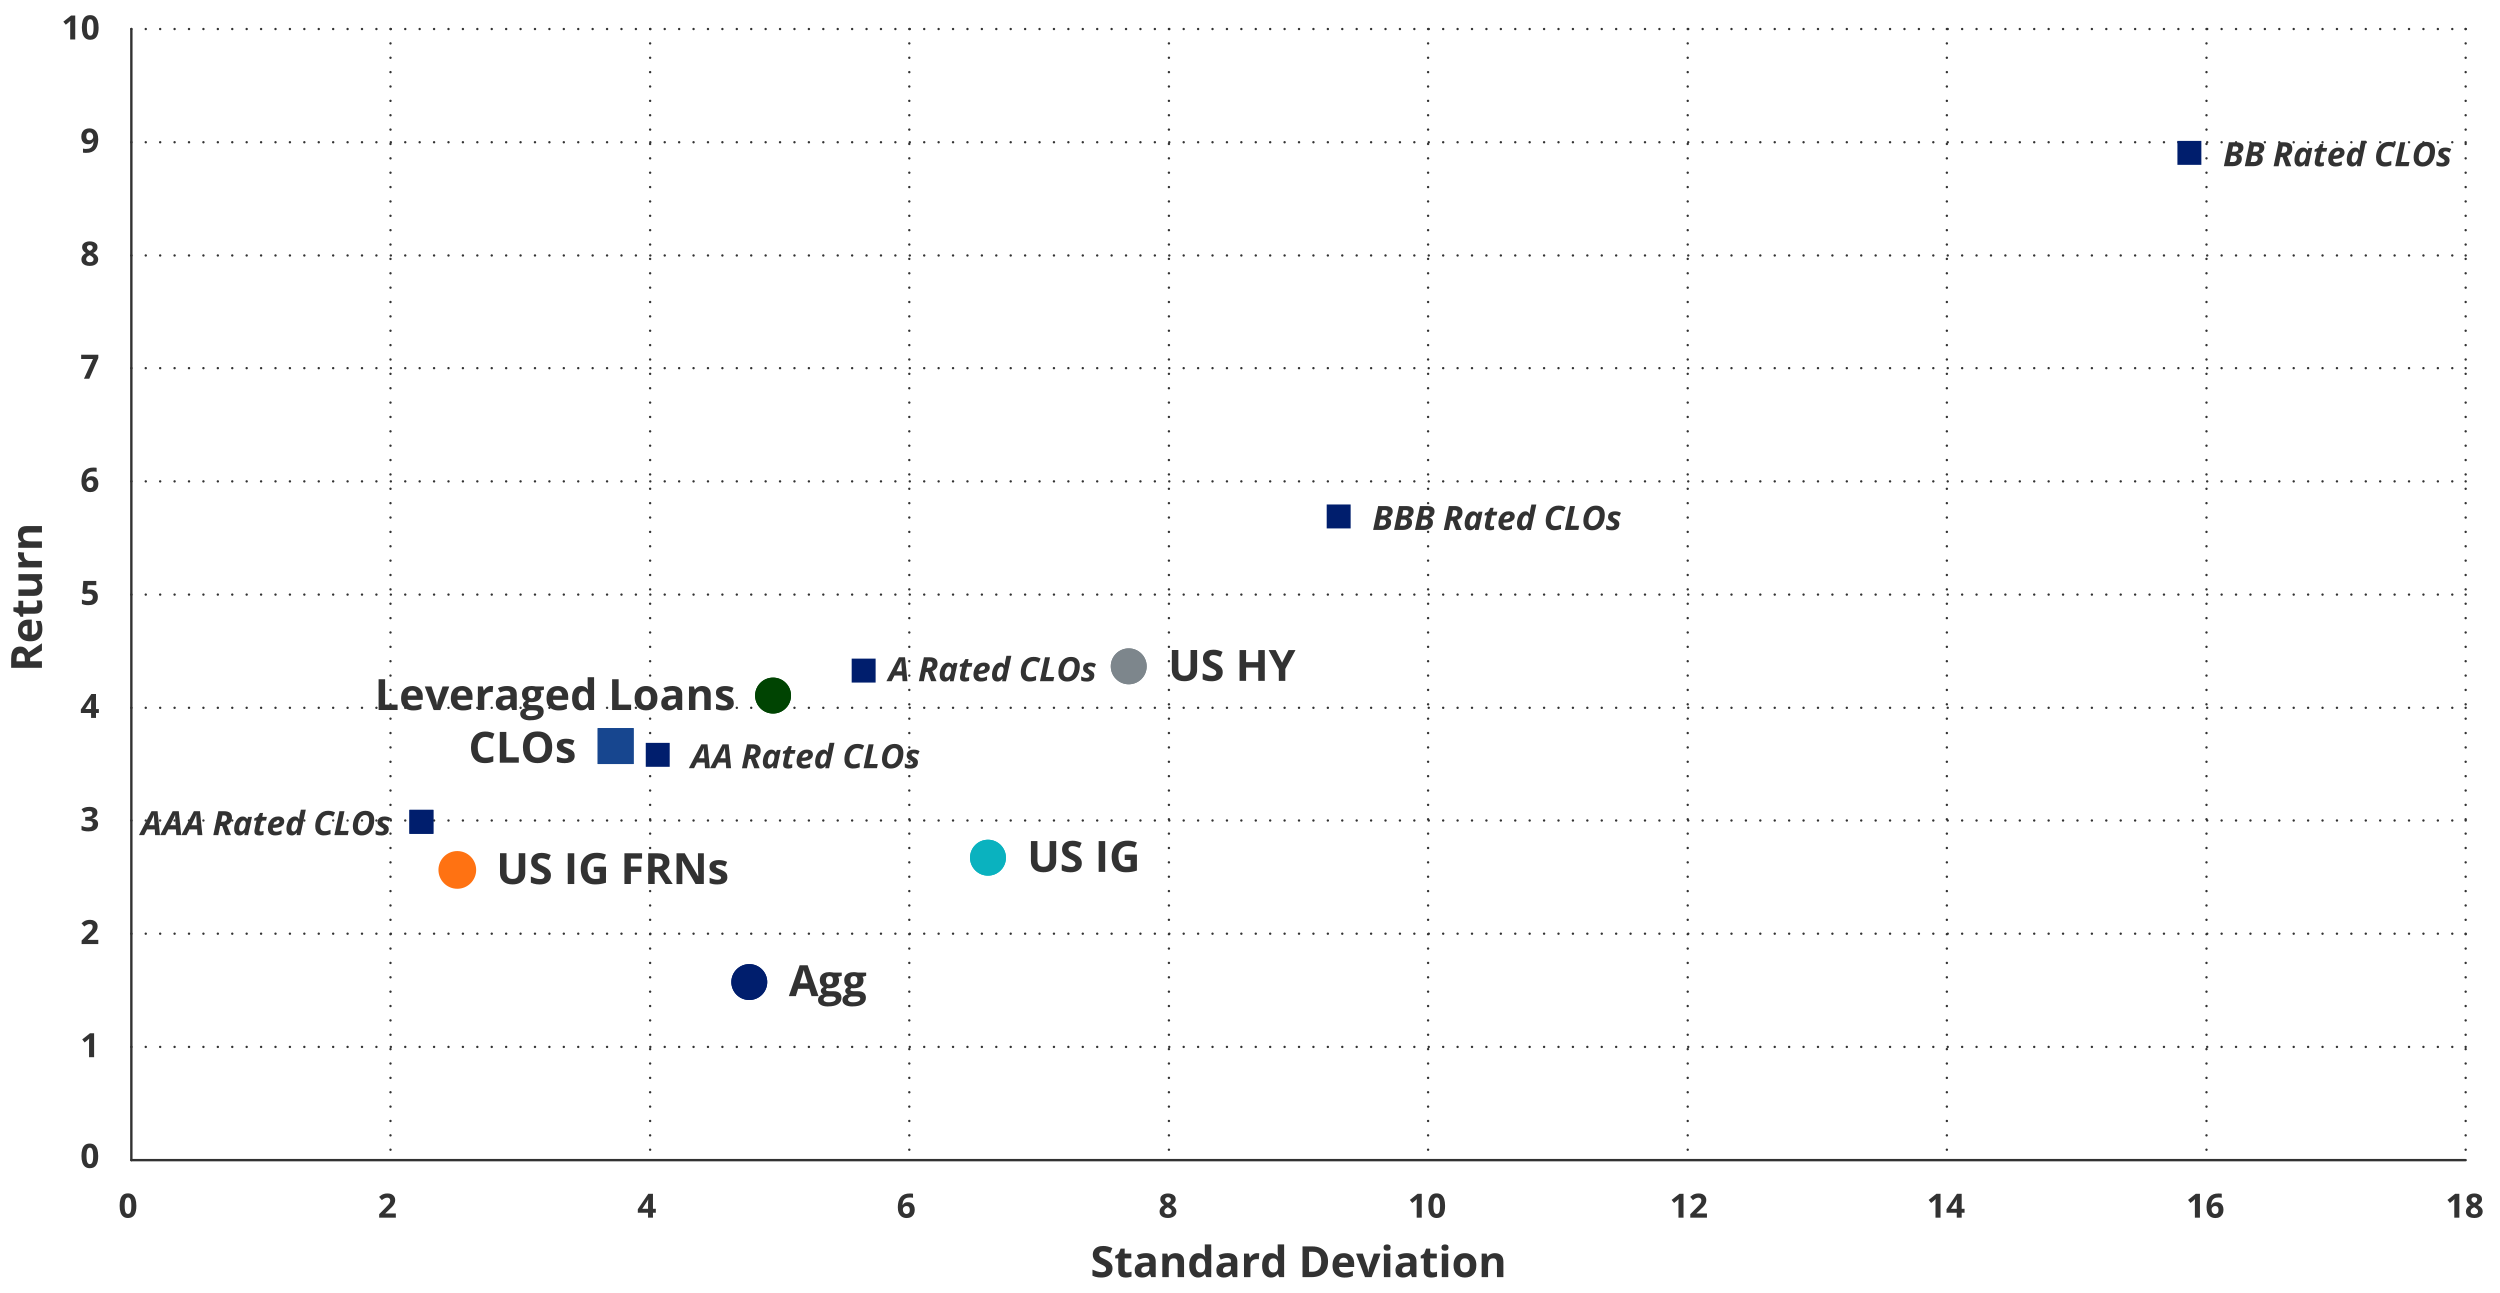 <?xml version="1.0" encoding="UTF-8"?><svg xmlns="http://www.w3.org/2000/svg" width="1044" height="540" viewBox="0 0 1044 540"><g id="c"><path d="M464.58,529.76c0,.76-.18,1.42-.55,1.99s-.91,1-1.61,1.3-1.56.46-2.57.46c-.45,0-.88-.03-1.31-.09s-.83-.14-1.22-.26c-.39-.11-.76-.26-1.11-.43v-2.53c.61.27,1.24.51,1.9.73s1.31.33,1.95.33c.45,0,.8-.06,1.08-.18s.47-.28.59-.48.18-.44.18-.7c0-.32-.11-.6-.33-.83s-.51-.44-.89-.64-.8-.41-1.28-.64c-.3-.14-.62-.31-.98-.51-.35-.2-.69-.45-1-.74s-.58-.65-.78-1.07c-.2-.42-.3-.92-.3-1.51,0-.77.18-1.42.53-1.97s.85-.96,1.51-1.25c.65-.29,1.43-.43,2.32-.43.67,0,1.31.08,1.91.23s1.24.38,1.9.67l-.88,2.12c-.59-.24-1.12-.43-1.59-.56-.47-.13-.95-.2-1.43-.2-.34,0-.63.05-.87.16s-.42.26-.54.46-.18.42-.18.68c0,.3.09.56.27.77.18.21.45.41.81.6s.81.42,1.35.68c.66.31,1.22.63,1.68.97.47.34.82.73,1.08,1.19s.38,1.02.38,1.69Z" fill="#323232" stroke-width="0"/><path d="M470.84,531.37c.29,0,.58-.03.86-.09s.56-.13.83-.22v2c-.29.13-.64.24-1.07.32-.42.08-.89.13-1.39.13-.59,0-1.11-.1-1.58-.29-.47-.19-.83-.52-1.1-.99-.27-.47-.4-1.13-.4-1.97v-4.74h-1.28v-1.13l1.48-.9.77-2.07h1.71v2.09h2.75v2.01h-2.75v4.74c0,.38.11.65.32.84.21.18.5.28.85.28Z" fill="#323232" stroke-width="0"/><path d="M478.54,523.3c1.32,0,2.33.29,3.03.86s1.05,1.45,1.05,2.62v6.55h-1.87l-.52-1.34h-.07c-.28.35-.57.64-.86.86s-.63.39-1.01.49-.84.16-1.39.16c-.58,0-1.1-.11-1.56-.33s-.82-.56-1.09-1.02-.4-1.04-.4-1.75c0-1.04.37-1.81,1.1-2.31s1.83-.77,3.3-.82l1.71-.05v-.43c0-.52-.13-.89-.4-1.13s-.64-.36-1.12-.36-.94.07-1.4.2-.91.3-1.37.51l-.89-1.81c.52-.28,1.11-.49,1.75-.65s1.32-.24,2.01-.24ZM479.96,528.78l-1.04.04c-.87.02-1.47.18-1.81.47s-.51.67-.51,1.13c0,.41.12.7.36.88s.55.26.94.26c.57,0,1.06-.17,1.45-.51s.59-.82.59-1.45v-.81Z" fill="#323232" stroke-width="0"/><path d="M490.97,523.32c1.05,0,1.89.29,2.53.86.64.57.96,1.49.96,2.75v6.41h-2.68v-5.74c0-.7-.13-1.23-.38-1.59s-.65-.54-1.2-.54c-.82,0-1.38.28-1.68.83s-.45,1.36-.45,2.41v4.62h-2.68v-9.83h2.05l.36,1.26h.15c.21-.34.47-.62.79-.83s.66-.37,1.05-.47.78-.15,1.19-.15Z" fill="#323232" stroke-width="0"/><path d="M500.33,533.51c-1.1,0-1.99-.43-2.68-1.29s-1.03-2.12-1.03-3.78.35-2.95,1.05-3.82c.7-.86,1.61-1.3,2.73-1.3.47,0,.88.06,1.24.19s.67.3.93.52.48.46.66.73h.09c-.04-.19-.08-.46-.13-.83-.05-.37-.07-.74-.07-1.13v-3.15h2.69v13.68h-2.06l-.52-1.27h-.11c-.17.27-.38.51-.64.73-.25.22-.56.39-.91.52s-.76.19-1.24.19ZM501.27,531.37c.73,0,1.25-.22,1.55-.66.3-.44.46-1.09.48-1.97v-.29c0-.96-.15-1.69-.44-2.19s-.84-.76-1.63-.76c-.59,0-1.05.25-1.39.76s-.5,1.25-.5,2.21.17,1.68.51,2.17.81.73,1.43.73Z" fill="#323232" stroke-width="0"/><path d="M512.63,523.3c1.32,0,2.33.29,3.03.86s1.05,1.45,1.05,2.62v6.55h-1.87l-.52-1.34h-.07c-.28.35-.57.64-.86.86s-.63.39-1.01.49-.84.16-1.39.16c-.58,0-1.1-.11-1.56-.33s-.82-.56-1.09-1.02-.4-1.04-.4-1.75c0-1.04.37-1.81,1.1-2.31s1.83-.77,3.3-.82l1.71-.05v-.43c0-.52-.13-.89-.4-1.13s-.64-.36-1.12-.36-.94.07-1.4.2-.91.3-1.37.51l-.89-1.81c.52-.28,1.11-.49,1.75-.65s1.32-.24,2.01-.24ZM514.06,528.78l-1.04.04c-.87.02-1.47.18-1.81.47s-.51.67-.51,1.13c0,.41.12.7.36.88s.55.26.94.26c.57,0,1.06-.17,1.45-.51s.59-.82.59-1.45v-.81Z" fill="#323232" stroke-width="0"/><path d="M524.96,523.32c.13,0,.29,0,.47.02s.32.03.44.06l-.2,2.51c-.09-.03-.21-.05-.37-.07-.16-.01-.3-.02-.42-.02-.35,0-.68.04-1.01.13s-.62.23-.87.43-.46.45-.61.77-.22.71-.22,1.17v5h-2.68v-9.83h2.03l.4,1.65h.13c.19-.33.44-.64.73-.92s.62-.5.99-.67c.37-.17.77-.25,1.21-.25Z" fill="#323232" stroke-width="0"/><path d="M530.77,533.51c-1.1,0-1.99-.43-2.68-1.29s-1.03-2.12-1.03-3.78.35-2.95,1.05-3.82c.7-.86,1.61-1.3,2.73-1.3.47,0,.88.06,1.24.19s.67.3.93.52.48.46.66.73h.09c-.04-.19-.08-.46-.13-.83-.05-.37-.07-.74-.07-1.13v-3.15h2.69v13.68h-2.06l-.52-1.27h-.11c-.17.27-.38.51-.64.73-.25.22-.56.39-.91.52s-.76.19-1.24.19ZM531.71,531.37c.73,0,1.25-.22,1.55-.66.3-.44.46-1.09.48-1.97v-.29c0-.96-.15-1.69-.44-2.19s-.84-.76-1.63-.76c-.59,0-1.05.25-1.39.76s-.5,1.25-.5,2.21.17,1.68.51,2.17.81.73,1.43.73Z" fill="#323232" stroke-width="0"/><path d="M554.59,526.79c0,1.45-.28,2.66-.83,3.63s-1.35,1.7-2.4,2.19c-1.05.49-2.31.73-3.79.73h-3.64v-12.85h4.03c1.35,0,2.52.24,3.51.72s1.76,1.18,2.3,2.12c.54.94.82,2.09.82,3.47ZM551.76,526.86c0-.95-.14-1.73-.42-2.34-.28-.61-.69-1.06-1.23-1.36s-1.21-.44-2.01-.44h-1.45v8.37h1.17c1.33,0,2.32-.35,2.97-1.06s.97-1.76.97-3.16Z" fill="#323232" stroke-width="0"/><path d="M561.1,523.32c.91,0,1.69.17,2.35.52.66.35,1.16.85,1.52,1.52s.54,1.47.54,2.43v1.3h-6.34c.03.76.26,1.35.68,1.78.42.43,1.02.65,1.77.65.63,0,1.2-.06,1.72-.19s1.06-.32,1.61-.58v2.07c-.49.24-.99.42-1.52.53s-1.17.17-1.93.17c-.98,0-1.86-.18-2.61-.54s-1.35-.92-1.78-1.66-.65-1.68-.65-2.81.19-2.1.58-2.87c.39-.76.93-1.34,1.63-1.72.7-.38,1.51-.58,2.43-.58ZM561.11,525.23c-.52,0-.95.17-1.3.5s-.54.86-.59,1.57h3.76c0-.4-.08-.75-.22-1.06s-.34-.56-.62-.74-.62-.27-1.04-.27Z" fill="#323232" stroke-width="0"/><path d="M570.02,533.33l-3.74-9.83h2.8l1.9,5.6c.11.33.19.67.25,1.04s.1.69.13.98h.07c.02-.31.06-.64.13-.99s.16-.69.27-1.02l1.89-5.6h2.8l-3.74,9.83h-2.75Z" fill="#323232" stroke-width="0"/><path d="M579.26,519.66c.4,0,.74.09,1.03.28.29.18.43.53.43,1.03s-.14.84-.43,1.03c-.29.19-.63.29-1.03.29s-.75-.09-1.03-.29c-.28-.19-.43-.53-.43-1.03s.14-.85.43-1.03c.28-.19.63-.28,1.03-.28ZM580.6,523.51v9.83h-2.68v-9.83h2.68Z" fill="#323232" stroke-width="0"/><path d="M587.44,523.3c1.32,0,2.33.29,3.03.86s1.05,1.45,1.05,2.62v6.55h-1.87l-.52-1.34h-.07c-.28.35-.57.64-.86.86s-.63.39-1.01.49-.84.16-1.39.16c-.58,0-1.1-.11-1.56-.33s-.82-.56-1.09-1.02-.4-1.04-.4-1.75c0-1.04.37-1.81,1.1-2.31s1.83-.77,3.3-.82l1.71-.05v-.43c0-.52-.13-.89-.4-1.13s-.64-.36-1.12-.36-.94.07-1.4.2-.91.3-1.37.51l-.89-1.81c.52-.28,1.11-.49,1.75-.65s1.32-.24,2.01-.24ZM588.86,528.78l-1.04.04c-.87.02-1.47.18-1.81.47s-.51.67-.51,1.13c0,.41.12.7.36.88s.55.26.94.26c.57,0,1.06-.17,1.45-.51s.59-.82.59-1.45v-.81Z" fill="#323232" stroke-width="0"/><path d="M598.42,531.37c.29,0,.58-.03.86-.09s.56-.13.83-.22v2c-.29.13-.64.24-1.07.32-.42.08-.89.13-1.39.13-.59,0-1.11-.1-1.58-.29-.47-.19-.83-.52-1.1-.99-.27-.47-.4-1.13-.4-1.97v-4.74h-1.28v-1.13l1.48-.9.77-2.07h1.71v2.09h2.75v2.01h-2.75v4.74c0,.38.11.65.32.84.21.18.5.28.85.28Z" fill="#323232" stroke-width="0"/><path d="M603.44,519.66c.4,0,.74.09,1.03.28.29.18.43.53.43,1.03s-.14.84-.43,1.03c-.29.19-.63.29-1.03.29s-.75-.09-1.03-.29c-.28-.19-.43-.53-.43-1.03s.14-.85.43-1.03c.28-.19.63-.28,1.03-.28ZM604.78,523.51v9.83h-2.68v-9.83h2.68Z" fill="#323232" stroke-width="0"/><path d="M616.52,528.4c0,.82-.11,1.55-.33,2.18s-.54,1.17-.96,1.6-.92.77-1.51.99-1.25.33-1.99.33c-.69,0-1.33-.11-1.9-.33s-1.08-.55-1.5-.99-.75-.97-.98-1.6-.35-1.36-.35-2.18c0-1.09.19-2.01.58-2.77s.94-1.33,1.65-1.72,1.57-.59,2.56-.59c.92,0,1.74.2,2.45.59s1.27.97,1.68,1.72.61,1.68.61,2.77ZM609.73,528.4c0,.64.07,1.19.21,1.63s.36.77.66.99.69.33,1.17.33.86-.11,1.16-.33.51-.55.65-.99.21-.98.21-1.63-.07-1.19-.21-1.62c-.14-.43-.36-.75-.65-.97s-.69-.33-1.17-.33c-.71,0-1.22.24-1.54.73s-.48,1.22-.48,2.19Z" fill="#323232" stroke-width="0"/><path d="M624.32,523.32c1.05,0,1.89.29,2.53.86.64.57.96,1.49.96,2.75v6.41h-2.68v-5.74c0-.7-.13-1.23-.38-1.59s-.65-.54-1.2-.54c-.82,0-1.38.28-1.68.83s-.45,1.36-.45,2.41v4.62h-2.68v-9.83h2.05l.36,1.26h.15c.21-.34.47-.62.79-.83s.66-.37,1.05-.47.78-.15,1.19-.15Z" fill="#323232" stroke-width="0"/></g><g id="d"><path d="M4.66,275.14c0-1.17.14-2.13.42-2.89s.71-1.32,1.27-1.69,1.29-.55,2.15-.55c.59,0,1.1.11,1.54.33s.81.52,1.12.88.55.76.75,1.18l5.6-3.78v3.02l-4.93,3.07v1.45h4.93v2.72H4.66v-3.74ZM6.89,275.33v.83h3.47v-.88c0-.9-.15-1.55-.45-1.94s-.75-.58-1.33-.58-1.04.21-1.3.63c-.26.42-.39,1.07-.39,1.95Z" fill="#323232" stroke-width="0"/><path d="M7.5,263.16c0-.91.17-1.69.52-2.35s.85-1.16,1.52-1.52,1.47-.54,2.43-.54h1.3v6.34c.76-.03,1.35-.26,1.78-.68s.65-1.02.65-1.77c0-.63-.06-1.2-.19-1.72s-.32-1.06-.58-1.61h2.07c.24.49.42,1,.53,1.52.11.53.17,1.17.17,1.93,0,.98-.18,1.86-.54,2.62s-.92,1.35-1.66,1.78c-.74.43-1.68.65-2.81.65s-2.1-.19-2.87-.58-1.34-.93-1.72-1.63-.58-1.51-.58-2.43ZM9.4,263.14c0,.52.17.95.5,1.3.33.34.86.54,1.57.59v-3.76c-.4,0-.75.08-1.06.21-.31.14-.56.34-.74.62-.18.27-.27.62-.27,1.04Z" fill="#323232" stroke-width="0"/><path d="M15.55,252.44c0-.29-.03-.58-.09-.86s-.13-.56-.22-.83h2c.13.29.24.64.32,1.07.08.43.13.89.13,1.39,0,.59-.1,1.11-.29,1.58-.19.47-.52.83-.99,1.1s-1.13.4-1.97.4h-4.74v1.28h-1.13l-.9-1.48-2.07-.77v-1.71h2.09v-2.75h2.01v2.75h4.74c.38,0,.65-.11.84-.32s.28-.5.28-.85Z" fill="#323232" stroke-width="0"/><path d="M7.68,239.75h9.83v2.06l-1.26.36v.14c.33.21.61.47.82.79s.37.67.47,1.05.15.78.15,1.19c0,.7-.12,1.32-.37,1.84s-.64.93-1.16,1.22c-.53.29-1.21.44-2.06.44h-6.41v-2.68h5.74c.7,0,1.23-.13,1.59-.38s.54-.65.54-1.2-.12-.97-.37-1.28-.62-.53-1.1-.66c-.48-.12-1.07-.19-1.77-.19h-4.62v-2.68Z" fill="#323232" stroke-width="0"/><path d="M7.5,231.45c0-.13,0-.29.02-.47.01-.18.03-.32.06-.43l2.51.2c-.03.09-.05.21-.07.37-.01.16-.02.3-.02.42,0,.35.04.68.13,1.01.09.33.23.62.43.88s.45.46.77.61c.32.15.71.22,1.17.22h5v2.68H7.68v-2.03l1.65-.4v-.13c-.33-.19-.64-.43-.92-.73-.28-.29-.5-.62-.67-.99s-.25-.78-.25-1.21Z" fill="#323232" stroke-width="0"/><path d="M7.5,223.18c0-1.05.29-1.89.86-2.53s1.49-.96,2.75-.96h6.41v2.68h-5.74c-.7,0-1.23.13-1.59.38-.36.26-.54.66-.54,1.2,0,.82.28,1.38.83,1.68s1.36.45,2.41.45h4.62v2.68H7.68v-2.05l1.26-.36v-.15c-.34-.21-.62-.47-.83-.79s-.37-.66-.47-1.05c-.1-.38-.15-.78-.15-1.19Z" fill="#323232" stroke-width="0"/><line x1="54.85" y1="437.19" x2="54.85" y2="437.19" fill="none" stroke="#323232" stroke-linecap="round" stroke-linejoin="round"/><line x1="60.87" y1="437.19" x2="1026.65" y2="437.19" fill="none" stroke="#323232" stroke-dasharray="0 0 0 6.02" stroke-linecap="round" stroke-linejoin="round"/><line x1="1029.66" y1="437.19" x2="1029.66" y2="437.19" fill="none" stroke="#323232" stroke-linecap="round" stroke-linejoin="round"/><line x1="54.85" y1="389.91" x2="54.85" y2="389.91" fill="none" stroke="#323232" stroke-linecap="round" stroke-linejoin="round"/><line x1="60.87" y1="389.91" x2="1026.65" y2="389.91" fill="none" stroke="#323232" stroke-dasharray="0 0 0 6.02" stroke-linecap="round" stroke-linejoin="round"/><line x1="1029.66" y1="389.91" x2="1029.66" y2="389.91" fill="none" stroke="#323232" stroke-linecap="round" stroke-linejoin="round"/><line x1="54.85" y1="342.64" x2="54.85" y2="342.64" fill="none" stroke="#323232" stroke-linecap="round" stroke-linejoin="round"/><line x1="60.87" y1="342.64" x2="1026.65" y2="342.64" fill="none" stroke="#323232" stroke-dasharray="0 0 0 6.02" stroke-linecap="round" stroke-linejoin="round"/><line x1="1029.66" y1="342.64" x2="1029.66" y2="342.64" fill="none" stroke="#323232" stroke-linecap="round" stroke-linejoin="round"/><line x1="54.85" y1="295.58" x2="54.85" y2="295.58" fill="none" stroke="#323232" stroke-linecap="round" stroke-linejoin="round"/><line x1="60.87" y1="295.58" x2="1026.65" y2="295.58" fill="none" stroke="#323232" stroke-dasharray="0 0 0 6.02" stroke-linecap="round" stroke-linejoin="round"/><line x1="1029.66" y1="295.58" x2="1029.66" y2="295.58" fill="none" stroke="#323232" stroke-linecap="round" stroke-linejoin="round"/><line x1="54.85" y1="248.3" x2="54.85" y2="248.3" fill="none" stroke="#323232" stroke-linecap="round" stroke-linejoin="round"/><line x1="60.87" y1="248.3" x2="1026.65" y2="248.3" fill="none" stroke="#323232" stroke-dasharray="0 0 0 6.02" stroke-linecap="round" stroke-linejoin="round"/><line x1="1029.66" y1="248.3" x2="1029.66" y2="248.3" fill="none" stroke="#323232" stroke-linecap="round" stroke-linejoin="round"/><line x1="54.85" y1="201.02" x2="54.85" y2="201.02" fill="none" stroke="#323232" stroke-linecap="round" stroke-linejoin="round"/><line x1="60.87" y1="201.02" x2="1026.65" y2="201.02" fill="none" stroke="#323232" stroke-dasharray="0 0 0 6.02" stroke-linecap="round" stroke-linejoin="round"/><line x1="1029.66" y1="201.02" x2="1029.66" y2="201.02" fill="none" stroke="#323232" stroke-linecap="round" stroke-linejoin="round"/><line x1="54.85" y1="153.74" x2="54.85" y2="153.74" fill="none" stroke="#323232" stroke-linecap="round" stroke-linejoin="round"/><line x1="60.87" y1="153.74" x2="1026.65" y2="153.74" fill="none" stroke="#323232" stroke-dasharray="0 0 0 6.02" stroke-linecap="round" stroke-linejoin="round"/><line x1="1029.66" y1="153.74" x2="1029.66" y2="153.74" fill="none" stroke="#323232" stroke-linecap="round" stroke-linejoin="round"/><line x1="54.85" y1="106.68" x2="54.85" y2="106.68" fill="none" stroke="#323232" stroke-linecap="round" stroke-linejoin="round"/><line x1="60.87" y1="106.68" x2="1026.65" y2="106.68" fill="none" stroke="#323232" stroke-dasharray="0 0 0 6.02" stroke-linecap="round" stroke-linejoin="round"/><line x1="1029.66" y1="106.68" x2="1029.66" y2="106.68" fill="none" stroke="#323232" stroke-linecap="round" stroke-linejoin="round"/><line x1="54.85" y1="59.4" x2="54.85" y2="59.4" fill="none" stroke="#323232" stroke-linecap="round" stroke-linejoin="round"/><line x1="60.87" y1="59.4" x2="1026.65" y2="59.4" fill="none" stroke="#323232" stroke-dasharray="0 0 0 6.02" stroke-linecap="round" stroke-linejoin="round"/><line x1="1029.66" y1="59.4" x2="1029.66" y2="59.4" fill="none" stroke="#323232" stroke-linecap="round" stroke-linejoin="round"/><line x1="54.85" y1="12.12" x2="54.85" y2="12.12" fill="none" stroke="#323232" stroke-linecap="round" stroke-linejoin="round"/><line x1="60.87" y1="12.12" x2="1026.65" y2="12.12" fill="none" stroke="#323232" stroke-dasharray="0 0 0 6.02" stroke-linecap="round" stroke-linejoin="round"/><line x1="1029.66" y1="12.12" x2="1029.66" y2="12.12" fill="none" stroke="#323232" stroke-linecap="round" stroke-linejoin="round"/><path d="M163.07,12.12v472.35M271.49,12.12v472.35M379.72,12.12v472.35M488.14,12.12v472.35M596.37,12.12v472.35M704.79,12.12v472.35M813.01,12.12v472.35M921.43,12.12v472.35M1029.66,12.12v472.35" fill="none" stroke="#323232" stroke-dasharray="0 0 0 6" stroke-linecap="round" stroke-linejoin="round"/><line x1="54.85" y1="484.47" x2="54.85" y2="12.12" fill="none" stroke="#323232" stroke-linecap="round" stroke-linejoin="round"/><line x1="54.85" y1="484.47" x2="1029.66" y2="484.47" fill="none" stroke="#323232" stroke-linecap="round" stroke-linejoin="round"/><polygon points="355.66 275.04 365.66 275.04 365.66 285.04 355.66 285.04 355.66 275.04 355.66 275.04" fill="#001e6d" fill-rule="evenodd" stroke-width="0"/><polygon points="909.29 58.84 919.29 58.84 919.29 68.84 909.29 68.84 909.29 58.84 909.29 58.84" fill="#001e6d" fill-rule="evenodd" stroke-width="0"/><polygon points="249.6 304.06 264.6 304.06 264.6 319.06 249.6 319.06 249.6 304.06 249.6 304.06" fill="#17468f" fill-rule="evenodd" stroke-width="0"/><polygon points="249.6 304.06 264.6 304.06 264.6 319.06 249.6 319.06 249.6 304.06 249.6 304.06" fill="#17468f" stroke-width="0"/><path d="M420.08,358.17c0,4.14-3.36,7.5-7.5,7.5s-7.5-3.36-7.5-7.5,3.36-7.5,7.5-7.5,7.5,3.36,7.5,7.5h0Z" fill="#0ab2bf" stroke-width="0"/><path d="M420.08,358.17c0,4.14-3.36,7.5-7.5,7.5s-7.5-3.36-7.5-7.5,3.36-7.5,7.5-7.5,7.5,3.36,7.5,7.5h0Z" fill="#0ab2bf" stroke-width="0"/><path d="M478.86,278.26c0,4.14-3.36,7.5-7.5,7.5s-7.5-3.36-7.5-7.5,3.36-7.5,7.5-7.5,7.5,3.36,7.5,7.5h0Z" fill="#7d868c" stroke-width="0"/><path d="M478.86,278.26c0,4.14-3.36,7.5-7.5,7.5s-7.5-3.36-7.5-7.5,3.36-7.5,7.5-7.5,7.5,3.36,7.5,7.5h0Z" fill="#7d868c" stroke-width="0"/><path d="M330.33,290.47c0,4.14-3.36,7.5-7.5,7.5s-7.5-3.36-7.5-7.5,3.36-7.5,7.5-7.5,7.5,3.36,7.5,7.5h0Z" fill="#004402" stroke-width="0"/><path d="M330.33,290.47c0,4.14-3.36,7.5-7.5,7.5s-7.5-3.36-7.5-7.5,3.36-7.5,7.5-7.5,7.5,3.36,7.5,7.5h0Z" fill="#004402" stroke-width="0"/><path d="M320.4,410.11c0,4.14-3.36,7.5-7.5,7.5s-7.5-3.36-7.5-7.5,3.36-7.5,7.5-7.5,7.5,3.36,7.5,7.5h0Z" fill="#001e6d" stroke-width="0"/><path d="M320.4,410.11c0,4.14-3.36,7.5-7.5,7.5s-7.5-3.36-7.5-7.5,3.36-7.5,7.5-7.5,7.5,3.36,7.5,7.5h0Z" fill="#001e6d" stroke-width="0"/><path d="M198.47,363.28c0,4.14-3.36,7.5-7.5,7.5s-7.5-3.36-7.5-7.5,3.36-7.5,7.5-7.5,7.5,3.36,7.5,7.5h0Z" fill="#ff7212" stroke-width="0"/><path d="M198.47,363.28c0,4.14-3.36,7.5-7.5,7.5s-7.5-3.36-7.5-7.5,3.36-7.5,7.5-7.5,7.5,3.36,7.5,7.5h0Z" fill="none" stroke="#ff7212" stroke-linejoin="round" stroke-width=".75"/><polygon points="269.67 310.22 279.67 310.22 279.67 320.22 269.67 320.22 269.67 310.22 269.67 310.22" fill="#001e6d" fill-rule="evenodd" stroke-width="0"/><polygon points="170.98 338.19 180.98 338.19 180.98 348.19 170.98 348.19 170.98 338.19 170.98 338.19" fill="#001e6d" fill-rule="evenodd" stroke-width="0"/><polygon points="170.98 338.19 180.98 338.19 180.98 348.19 170.98 348.19 170.98 338.19 170.98 338.19" fill="#001e6d" stroke-width="0"/><polygon points="554.03 210.67 564.03 210.67 564.03 220.67 554.03 220.67 554.03 210.67 554.03 210.67" fill="#001e6d" fill-rule="evenodd" stroke-width="0"/><path d="M202.71,307.74c-.52,0-.98.1-1.38.3-.4.2-.74.49-1.01.87s-.48.84-.62,1.38-.21,1.15-.21,1.82c0,.91.11,1.68.34,2.33.23.64.58,1.13,1.05,1.47.47.34,1.09.51,1.84.51.52,0,1.04-.06,1.57-.18s1.09-.28,1.71-.5v2.29c-.57.23-1.13.4-1.68.5-.55.1-1.17.15-1.85.15-1.32,0-2.41-.27-3.27-.82-.85-.55-1.48-1.31-1.89-2.3-.41-.99-.62-2.14-.62-3.46,0-.97.13-1.86.4-2.67s.65-1.51,1.16-2.1,1.14-1.05,1.89-1.37,1.61-.48,2.58-.48c.64,0,1.28.08,1.92.24.64.16,1.26.38,1.84.66l-.88,2.21c-.48-.23-.96-.43-1.45-.6s-.96-.25-1.43-.25Z" fill="#323232" stroke-width="0"/><path d="M208.72,318.5v-12.85h2.72v10.6h5.21v2.25h-7.94Z" fill="#323232" stroke-width="0"/><path d="M230.6,312.06c0,.99-.12,1.89-.37,2.7-.25.81-.62,1.51-1.12,2.1s-1.14,1.04-1.9,1.35c-.77.31-1.68.47-2.72.47s-1.96-.16-2.72-.47c-.77-.31-1.4-.76-1.9-1.35s-.87-1.29-1.12-2.1-.37-1.72-.37-2.72c0-1.33.22-2.49.65-3.48s1.11-1.75,2.02-2.3,2.06-.82,3.46-.82,2.54.27,3.44.82,1.57,1.31,2,2.3.65,2.15.65,3.49ZM221.23,312.06c0,.9.11,1.67.34,2.32.23.65.58,1.15,1.06,1.49.48.35,1.1.52,1.86.52s1.4-.17,1.88-.52c.48-.35.83-.85,1.05-1.49.22-.65.33-1.42.33-2.32,0-1.35-.25-2.41-.76-3.18s-1.33-1.16-2.49-1.16c-.77,0-1.39.17-1.88.52-.48.35-.84.85-1.06,1.49-.23.65-.34,1.42-.34,2.33Z" fill="#323232" stroke-width="0"/><path d="M240,315.58c0,.67-.16,1.23-.47,1.69-.31.46-.78.81-1.4,1.05-.62.24-1.39.36-2.32.36-.69,0-1.27-.04-1.76-.13s-.98-.23-1.48-.44v-2.21c.53.24,1.11.44,1.72.59.61.16,1.15.23,1.61.23.52,0,.9-.08,1.12-.23.23-.15.34-.36.34-.61,0-.16-.05-.31-.14-.44-.09-.13-.29-.28-.58-.45-.3-.17-.77-.39-1.41-.66-.62-.26-1.12-.52-1.52-.78s-.69-.58-.88-.94c-.19-.36-.29-.82-.29-1.38,0-.91.35-1.59,1.06-2.05s1.65-.69,2.83-.69c.61,0,1.19.06,1.74.18s1.12.32,1.71.59l-.81,1.93c-.49-.21-.94-.38-1.38-.52s-.87-.2-1.31-.2c-.39,0-.69.05-.89.16s-.3.27-.3.48c0,.16.05.3.15.42s.3.26.6.41c.3.15.73.34,1.31.58.56.23,1.04.47,1.45.72s.73.56.95.92c.22.37.33.84.33,1.42Z" fill="#323232" stroke-width="0"/><path d="M370.15,284.47l5.24-9.99h2.55l1,9.99h-2.03l-.16-2.38h-3.23l-1.18,2.38h-2.19ZM374.36,280.31h2.28l-.18-2.58c-.02-.27-.04-.55-.05-.83s-.02-.56-.01-.85h-.03c-.09.25-.19.5-.3.75s-.24.52-.38.8l-1.31,2.71Z" fill="#323232" stroke-width="0"/><path d="M383.71,284.47l2.11-9.99h2.45c1,0,1.79.21,2.38.65.58.43.87,1.13.87,2.09,0,.53-.1.99-.29,1.39s-.45.73-.78,1-.71.48-1.13.62l1.78,4.25h-2.27l-1.42-3.83h-.81l-.81,3.83h-2.08ZM386.97,278.91h.53c.3,0,.56-.03.8-.1.23-.07.43-.16.6-.29.16-.13.29-.29.37-.49.08-.2.13-.43.13-.69,0-.37-.11-.65-.33-.84s-.56-.28-1.02-.28h-.51l-.57,2.7Z" fill="#323232" stroke-width="0"/><path d="M394.57,284.61c-.37,0-.72-.09-1.05-.27s-.6-.48-.8-.88-.31-.94-.31-1.61c0-.5.05-1,.16-1.49s.26-.96.46-1.4c.2-.44.45-.83.74-1.17.29-.34.62-.61.98-.8s.76-.29,1.19-.29c.32,0,.61.05.85.14.24.09.45.22.62.39s.31.36.42.59h.05l.39-.98h1.59l-1.63,7.64h-1.54l.1-.99h-.05c-.18.22-.38.42-.59.59s-.45.3-.71.4-.55.14-.88.14ZM395.38,282.95c.28,0,.54-.11.79-.33.24-.22.45-.51.62-.87s.3-.73.37-1.13c.04-.18.06-.37.08-.55.02-.19.02-.38.02-.6,0-.32-.09-.59-.26-.8-.17-.21-.4-.32-.7-.32-.2,0-.39.07-.57.19-.18.13-.35.31-.5.53-.15.23-.28.48-.39.77-.11.29-.2.6-.26.92s-.09.65-.09.97c0,.4.08.7.23.9.15.2.37.3.65.3Z" fill="#323232" stroke-width="0"/><path d="M402.88,284.61c-.61,0-1.09-.13-1.45-.38s-.54-.72-.54-1.38c0-.11,0-.23.02-.36.01-.13.03-.26.06-.41l.79-3.68h-1.04l.2-1,1.34-.57.9-1.61h1.33l-.33,1.63h1.93l-.34,1.57h-1.93l-.79,3.68c-.01.07-.02.14-.03.2,0,.07-.01.12-.01.16,0,.18.05.31.16.39s.26.12.44.12.37-.02.54-.07c.17-.04.36-.1.57-.17v1.54c-.22.1-.48.19-.79.26s-.65.1-1.03.1Z" fill="#323232" stroke-width="0"/><path d="M409.53,284.61c-.6,0-1.12-.11-1.58-.32-.45-.22-.81-.54-1.06-.98s-.38-.99-.38-1.65.09-1.25.27-1.85c.18-.59.45-1.13.82-1.6s.81-.84,1.34-1.11,1.15-.41,1.84-.41c.86,0,1.5.19,1.92.58.43.39.64.89.64,1.5,0,.4-.09.77-.27,1.09s-.45.61-.82.84c-.36.24-.82.42-1.37.54-.55.12-1.2.19-1.94.19h-.35c0,.05,0,.1-.01.14s0,.09,0,.14c0,.41.12.74.36.98s.57.36,1,.36c.4,0,.77-.05,1.09-.14s.72-.24,1.16-.45v1.55c-.4.2-.81.34-1.22.44-.41.1-.9.15-1.44.15ZM408.81,280.05h.31c.53,0,.96-.06,1.29-.17s.57-.26.72-.45.23-.39.23-.61-.06-.38-.19-.49c-.13-.11-.3-.16-.53-.16-.26,0-.51.08-.76.24s-.47.38-.66.66-.33.61-.41.98Z" fill="#323232" stroke-width="0"/><path d="M416.42,284.61c-.37,0-.72-.09-1.05-.27s-.6-.48-.8-.88c-.21-.41-.31-.95-.31-1.62,0-.5.05-.99.16-1.48s.26-.96.46-1.4c.2-.44.45-.83.74-1.17.29-.34.62-.61.98-.8.37-.19.76-.29,1.19-.29.31,0,.56.05.78.15s.4.23.55.4.29.36.41.57h.05s0-.13.02-.3.03-.37.06-.6c.03-.22.06-.43.1-.62l.52-2.45h2.06l-2.26,10.64h-1.57l.12-.99h-.05c-.18.22-.38.42-.59.59s-.45.3-.71.4-.55.14-.88.14ZM417.28,282.95c.21,0,.41-.06.58-.17.18-.12.33-.27.46-.46.13-.19.25-.41.35-.65s.18-.49.24-.74c.06-.25.11-.5.14-.73s.04-.44.04-.62c0-.36-.09-.66-.26-.88s-.4-.33-.7-.33c-.2,0-.39.07-.57.19-.18.13-.35.31-.5.53-.15.23-.28.48-.39.77-.11.29-.2.6-.26.92s-.09.65-.09.97c0,.4.08.7.24.9.16.2.39.3.69.3Z" fill="#323232" stroke-width="0"/><path d="M429.94,284.61c-.81,0-1.48-.16-2.02-.48-.54-.32-.95-.77-1.23-1.36-.28-.59-.41-1.28-.41-2.08,0-.59.07-1.18.2-1.78s.34-1.18.61-1.73c.27-.55.62-1.04,1.05-1.47s.93-.77,1.5-1.02,1.24-.38,1.98-.38c.63,0,1.17.06,1.61.18s.88.3,1.33.54l-.81,1.71c-.32-.19-.66-.34-.99-.47s-.72-.19-1.14-.19c-.45,0-.85.09-1.2.27s-.65.43-.91.74c-.25.31-.46.66-.63,1.05-.16.39-.29.79-.37,1.21s-.12.83-.12,1.22c0,.76.16,1.32.47,1.69.31.37.81.56,1.49.56.38,0,.76-.05,1.15-.15.39-.1.77-.22,1.16-.38v1.78c-.28.11-.65.22-1.12.34-.47.12-1.01.18-1.62.18Z" fill="#323232" stroke-width="0"/><path d="M434.29,284.47l2.11-9.99h2.09l-1.75,8.24h3.5l-.37,1.75h-5.58Z" fill="#323232" stroke-width="0"/><path d="M445.69,284.61c-.81,0-1.49-.16-2.04-.47s-.96-.76-1.25-1.33c-.28-.57-.42-1.24-.42-2.01,0-.52.05-1.04.14-1.56s.23-1.02.42-1.5.43-.93.72-1.35.63-.78,1.02-1.09.84-.55,1.33-.72,1.05-.26,1.65-.26c1.21,0,2.12.34,2.74,1.02.61.68.92,1.59.92,2.72,0,.54-.04,1.08-.13,1.61s-.23,1.04-.41,1.53-.42.94-.7,1.35c-.28.41-.62.77-1.01,1.08-.39.31-.83.55-1.32.72-.49.17-1.05.26-1.66.26ZM445.84,282.83c.27,0,.54-.05.79-.15s.49-.25.7-.43c.22-.19.42-.42.6-.7.18-.28.33-.59.46-.94.13-.35.23-.73.3-1.15s.11-.87.11-1.35c0-.62-.14-1.11-.43-1.48s-.71-.55-1.27-.55c-.29,0-.56.06-.82.17s-.5.28-.72.49-.42.46-.6.75-.33.61-.46.96-.22.72-.29,1.12-.1.81-.1,1.24.07.81.21,1.12c.14.3.33.53.59.68.26.15.57.23.94.23Z" fill="#323232" stroke-width="0"/><path d="M453.79,284.61c-.49,0-.91-.03-1.27-.1s-.7-.18-1.02-.34v-1.7c.34.2.69.35,1.06.45.36.11.74.16,1.12.16.21,0,.42-.03.6-.09s.34-.15.46-.27.18-.28.18-.46c0-.13-.03-.24-.09-.34s-.17-.21-.34-.33c-.17-.12-.41-.27-.72-.44-.31-.18-.58-.36-.8-.55s-.39-.4-.51-.64-.17-.51-.17-.83c0-.53.12-.97.35-1.34.23-.36.57-.64,1-.82s.96-.28,1.56-.28c.44,0,.87.05,1.28.15s.81.27,1.2.5l-.68,1.47c-.27-.16-.55-.3-.86-.41s-.6-.16-.91-.16c-.22,0-.42.05-.6.16s-.27.27-.27.49c0,.12.03.23.1.33.06.1.17.2.32.3s.36.22.62.36c.31.16.58.34.82.53.24.19.43.42.56.67.14.25.21.55.21.9,0,.58-.13,1.07-.4,1.47-.26.39-.64.69-1.12.89s-1.05.3-1.71.3Z" fill="#323232" stroke-width="0"/><path d="M441.06,351.25v8.31c0,.88-.19,1.68-.58,2.39-.39.71-.98,1.28-1.77,1.69s-1.78.62-2.98.62c-1.7,0-2.99-.43-3.88-1.3s-1.34-2.02-1.34-3.45v-8.28h2.72v7.87c0,1.06.22,1.8.65,2.23s1.08.64,1.92.64c.6,0,1.08-.1,1.45-.31s.65-.52.82-.95.26-.97.26-1.63v-7.85h2.72Z" fill="#323232" stroke-width="0"/><path d="M451.75,360.53c0,.76-.18,1.42-.55,1.99s-.91,1-1.61,1.3-1.56.46-2.57.46c-.45,0-.88-.03-1.31-.09s-.83-.14-1.22-.26c-.39-.11-.76-.26-1.11-.43v-2.53c.61.27,1.24.51,1.9.73s1.31.33,1.95.33c.45,0,.8-.06,1.08-.18s.47-.28.59-.48.18-.44.18-.7c0-.32-.11-.6-.33-.83s-.51-.44-.89-.64-.8-.41-1.28-.64c-.3-.14-.62-.31-.98-.51-.35-.2-.69-.45-1-.74s-.58-.65-.78-1.07c-.2-.42-.3-.92-.3-1.51,0-.77.18-1.42.53-1.97s.85-.96,1.51-1.25c.65-.29,1.43-.43,2.32-.43.67,0,1.31.08,1.91.23s1.24.38,1.9.67l-.88,2.12c-.59-.24-1.12-.43-1.59-.56-.47-.13-.95-.2-1.43-.2-.34,0-.63.05-.87.16s-.42.26-.54.46-.18.42-.18.68c0,.3.09.56.27.77.18.21.45.41.81.6s.81.42,1.35.68c.66.31,1.22.63,1.68.97.47.34.82.73,1.08,1.19s.38,1.02.38,1.69Z" fill="#323232" stroke-width="0"/><path d="M458.8,364.09v-12.85h2.72v12.85h-2.72Z" fill="#323232" stroke-width="0"/><path d="M469.67,356.88h5.1v6.66c-.67.22-1.37.4-2.1.53-.73.13-1.55.2-2.47.2-1.28,0-2.36-.25-3.25-.76s-1.57-1.25-2.03-2.23-.69-2.19-.69-3.63c0-1.35.26-2.51.78-3.5s1.28-1.75,2.28-2.29,2.22-.81,3.66-.81c.68,0,1.35.07,2.01.22s1.26.34,1.8.57l-.91,2.18c-.39-.2-.84-.37-1.34-.5s-1.03-.2-1.58-.2c-.79,0-1.48.18-2.06.54s-1.03.87-1.35,1.52c-.32.65-.48,1.42-.48,2.31,0,.84.11,1.58.34,2.23.23.65.59,1.16,1.08,1.52s1.13.55,1.92.55c.39,0,.71-.02.98-.06s.52-.08.75-.12v-2.68h-2.43v-2.27Z" fill="#323232" stroke-width="0"/><path d="M499.91,271.47v8.31c0,.88-.19,1.68-.58,2.39-.39.71-.98,1.28-1.77,1.69s-1.78.62-2.98.62c-1.7,0-2.99-.43-3.88-1.3s-1.34-2.02-1.34-3.45v-8.28h2.72v7.87c0,1.06.22,1.8.65,2.23s1.08.64,1.92.64c.6,0,1.08-.1,1.45-.31s.65-.52.82-.95.26-.97.26-1.63v-7.85h2.72Z" fill="#323232" stroke-width="0"/><path d="M510.6,280.76c0,.76-.18,1.42-.55,1.99s-.91,1-1.61,1.3-1.56.46-2.57.46c-.45,0-.88-.03-1.31-.09s-.83-.14-1.22-.26c-.39-.11-.76-.26-1.11-.43v-2.53c.61.27,1.24.51,1.9.73s1.31.33,1.95.33c.45,0,.8-.06,1.08-.18s.47-.28.59-.48.18-.44.18-.7c0-.32-.11-.6-.33-.83s-.51-.44-.89-.64-.8-.41-1.28-.64c-.3-.14-.62-.31-.98-.51-.35-.2-.69-.45-1-.74s-.58-.65-.78-1.07c-.2-.42-.3-.92-.3-1.51,0-.77.18-1.42.53-1.97s.85-.96,1.51-1.25c.65-.29,1.43-.43,2.32-.43.67,0,1.31.08,1.91.23s1.24.38,1.9.67l-.88,2.12c-.59-.24-1.12-.43-1.59-.56-.47-.13-.95-.2-1.43-.2-.34,0-.63.05-.87.16s-.42.26-.54.46-.18.42-.18.68c0,.3.09.56.27.77.18.21.45.41.81.6s.81.42,1.35.68c.66.31,1.22.63,1.68.97.47.34.82.73,1.08,1.19s.38,1.02.38,1.69Z" fill="#323232" stroke-width="0"/><path d="M528.17,284.32h-2.72v-5.55h-5.09v5.55h-2.72v-12.85h2.72v5.04h5.09v-5.04h2.72v12.85Z" fill="#323232" stroke-width="0"/><path d="M535.38,276.77l2.68-5.29h2.94l-4.26,7.85v5h-2.71v-4.91l-4.26-7.94h2.95l2.66,5.29Z" fill="#323232" stroke-width="0"/><path d="M158.1,296.5v-12.85h2.72v10.6h5.21v2.25h-7.94Z" fill="#323232" stroke-width="0"/><path d="M172.14,286.48c.91,0,1.69.17,2.35.52.66.35,1.16.85,1.52,1.52s.54,1.47.54,2.43v1.3h-6.34c.03.76.26,1.35.68,1.78.42.43,1.02.65,1.77.65.63,0,1.2-.06,1.72-.19s1.06-.32,1.61-.58v2.07c-.49.24-.99.42-1.52.53s-1.17.17-1.93.17c-.98,0-1.86-.18-2.61-.54s-1.35-.92-1.78-1.66-.65-1.68-.65-2.81.19-2.1.58-2.87c.39-.76.93-1.34,1.63-1.72.7-.38,1.51-.58,2.43-.58ZM172.16,288.39c-.52,0-.95.17-1.3.5s-.54.86-.59,1.57h3.76c0-.4-.08-.75-.22-1.06s-.34-.56-.62-.74-.62-.27-1.04-.27Z" fill="#323232" stroke-width="0"/><path d="M181.12,296.5l-3.74-9.83h2.8l1.9,5.6c.11.33.19.67.25,1.04s.1.69.13.98h.07c.02-.31.06-.64.13-.99s.16-.69.27-1.02l1.89-5.6h2.8l-3.74,9.83h-2.75Z" fill="#323232" stroke-width="0"/><path d="M192.91,286.48c.91,0,1.69.17,2.35.52.66.35,1.16.85,1.52,1.52s.54,1.47.54,2.43v1.3h-6.34c.03.76.26,1.35.68,1.78.42.43,1.02.65,1.77.65.63,0,1.2-.06,1.72-.19s1.06-.32,1.61-.58v2.07c-.49.24-.99.42-1.52.53s-1.17.17-1.93.17c-.98,0-1.86-.18-2.61-.54s-1.35-.92-1.78-1.66-.65-1.68-.65-2.81.19-2.1.58-2.87c.39-.76.93-1.34,1.63-1.72.7-.38,1.51-.58,2.43-.58ZM192.93,288.39c-.52,0-.95.17-1.3.5s-.54.86-.59,1.57h3.76c0-.4-.08-.75-.22-1.06s-.34-.56-.62-.74-.62-.27-1.04-.27Z" fill="#323232" stroke-width="0"/><path d="M205.03,286.48c.13,0,.29,0,.47.02s.32.03.44.06l-.2,2.51c-.09-.03-.21-.05-.37-.07-.16-.01-.3-.02-.42-.02-.35,0-.68.04-1.01.13s-.62.23-.87.43-.46.45-.61.77-.22.71-.22,1.17v5h-2.68v-9.83h2.03l.4,1.65h.13c.19-.33.44-.64.73-.92s.62-.5.99-.67c.37-.17.77-.25,1.21-.25Z" fill="#323232" stroke-width="0"/><path d="M211.71,286.47c1.32,0,2.33.29,3.03.86s1.05,1.45,1.05,2.62v6.55h-1.87l-.52-1.34h-.07c-.28.35-.57.64-.86.86s-.63.39-1.01.49-.84.16-1.39.16c-.58,0-1.1-.11-1.56-.33s-.82-.56-1.09-1.02-.4-1.04-.4-1.75c0-1.04.37-1.81,1.1-2.31s1.83-.77,3.3-.82l1.71-.05v-.43c0-.52-.13-.89-.4-1.13s-.64-.36-1.12-.36-.94.07-1.4.2-.91.3-1.37.51l-.89-1.81c.52-.28,1.11-.49,1.75-.65s1.32-.24,2.01-.24ZM213.13,291.94l-1.04.04c-.87.02-1.47.18-1.81.47s-.51.67-.51,1.13c0,.41.12.7.36.88s.55.26.94.26c.57,0,1.06-.17,1.45-.51s.59-.82.59-1.45v-.81Z" fill="#323232" stroke-width="0"/><path d="M221.48,300.82c-1.37,0-2.42-.24-3.14-.72s-1.09-1.15-1.09-2.01c0-.59.18-1.09.55-1.49s.91-.68,1.63-.85c-.28-.12-.52-.31-.72-.58-.21-.27-.31-.55-.31-.85,0-.38.11-.69.33-.94s.53-.49.94-.73c-.52-.22-.92-.58-1.23-1.07s-.45-1.07-.45-1.74c0-.71.16-1.32.47-1.82.31-.5.77-.88,1.37-1.15s1.33-.4,2.19-.4c.18,0,.39.01.63.04s.46.05.66.08.34.05.41.07h3.43v1.36l-1.54.4c.14.22.25.45.32.69s.11.51.11.78c0,1.05-.37,1.88-1.1,2.46-.74.59-1.76.88-3.06.88-.31-.02-.6-.04-.88-.07-.13.11-.24.22-.31.33s-.11.24-.11.37.05.24.16.32.27.15.49.19c.22.04.49.07.82.07h1.67c1.08,0,1.9.23,2.47.69s.85,1.14.85,2.04c0,1.15-.48,2.04-1.44,2.67s-2.33.95-4.13.95ZM221.6,299.07c.64,0,1.19-.06,1.65-.18s.81-.29,1.06-.51c.25-.22.37-.48.37-.79,0-.25-.07-.44-.22-.58s-.36-.24-.65-.3-.66-.09-1.11-.09h-1.39c-.33,0-.62.05-.88.16s-.47.25-.62.44-.23.41-.23.66c0,.37.18.66.53.87s.85.32,1.49.32ZM222.03,291.62c.5,0,.87-.16,1.11-.47s.35-.73.35-1.27c0-.59-.12-1.04-.36-1.33-.24-.29-.61-.44-1.09-.44s-.86.15-1.11.44c-.25.3-.37.74-.37,1.33,0,.53.12.96.36,1.27s.61.47,1.11.47Z" fill="#323232" stroke-width="0"/><path d="M232.87,286.48c.91,0,1.69.17,2.35.52.66.35,1.16.85,1.52,1.52s.54,1.47.54,2.43v1.3h-6.34c.03.76.26,1.35.68,1.78.42.43,1.02.65,1.77.65.63,0,1.2-.06,1.72-.19s1.06-.32,1.61-.58v2.07c-.49.24-.99.42-1.52.53s-1.17.17-1.93.17c-.98,0-1.86-.18-2.61-.54s-1.35-.92-1.78-1.66-.65-1.68-.65-2.81.19-2.1.58-2.87c.39-.76.93-1.34,1.63-1.72.7-.38,1.51-.58,2.43-.58ZM232.88,288.39c-.52,0-.95.17-1.3.5s-.54.86-.59,1.57h3.76c0-.4-.08-.75-.22-1.06s-.34-.56-.62-.74-.62-.27-1.04-.27Z" fill="#323232" stroke-width="0"/><path d="M242.61,296.67c-1.1,0-1.99-.43-2.68-1.29s-1.03-2.12-1.03-3.78.35-2.95,1.05-3.82c.7-.86,1.61-1.3,2.73-1.3.47,0,.88.06,1.24.19s.67.3.93.52.48.46.66.73h.09c-.04-.19-.08-.46-.13-.83-.05-.37-.07-.74-.07-1.13v-3.15h2.69v13.68h-2.06l-.52-1.27h-.11c-.17.27-.38.51-.64.73-.25.22-.56.39-.91.52s-.76.19-1.24.19ZM243.55,294.54c.73,0,1.25-.22,1.55-.66.3-.44.46-1.09.48-1.97v-.29c0-.96-.15-1.69-.44-2.19s-.84-.76-1.63-.76c-.59,0-1.05.25-1.39.76s-.5,1.25-.5,2.21.17,1.68.51,2.17.81.73,1.43.73Z" fill="#323232" stroke-width="0"/><path d="M255.62,296.5v-12.85h2.72v10.6h5.21v2.25h-7.94Z" fill="#323232" stroke-width="0"/><path d="M274.54,291.56c0,.82-.11,1.55-.33,2.18s-.54,1.17-.96,1.6-.92.77-1.51.99-1.25.33-1.99.33c-.69,0-1.33-.11-1.9-.33s-1.08-.55-1.5-.99-.75-.97-.98-1.6-.35-1.36-.35-2.18c0-1.09.19-2.01.58-2.77s.94-1.33,1.65-1.72,1.57-.59,2.56-.59c.92,0,1.74.2,2.45.59s1.27.97,1.68,1.72.61,1.68.61,2.77ZM267.75,291.56c0,.64.07,1.19.21,1.63s.36.77.66.99.69.33,1.17.33.86-.11,1.16-.33.51-.55.65-.99.21-.98.21-1.63-.07-1.19-.21-1.62c-.14-.43-.36-.75-.65-.97s-.69-.33-1.17-.33c-.71,0-1.22.24-1.54.73s-.48,1.22-.48,2.19Z" fill="#323232" stroke-width="0"/><path d="M280.82,286.47c1.32,0,2.33.29,3.03.86s1.05,1.45,1.05,2.62v6.55h-1.87l-.52-1.34h-.07c-.28.35-.57.64-.86.86s-.63.39-1.01.49-.84.16-1.39.16c-.58,0-1.1-.11-1.56-.33s-.82-.56-1.09-1.02-.4-1.04-.4-1.75c0-1.04.37-1.81,1.1-2.31s1.83-.77,3.3-.82l1.71-.05v-.43c0-.52-.13-.89-.4-1.13s-.64-.36-1.12-.36-.94.07-1.4.2-.91.3-1.37.51l-.89-1.81c.52-.28,1.11-.49,1.75-.65s1.32-.24,2.01-.24ZM282.24,291.94l-1.04.04c-.87.02-1.47.18-1.81.47s-.51.67-.51,1.13c0,.41.12.7.36.88s.55.26.94.26c.57,0,1.06-.17,1.45-.51s.59-.82.59-1.45v-.81Z" fill="#323232" stroke-width="0"/><path d="M293.3,286.48c1.05,0,1.89.29,2.53.86.64.57.96,1.49.96,2.75v6.41h-2.68v-5.74c0-.7-.13-1.23-.38-1.59s-.65-.54-1.2-.54c-.82,0-1.38.28-1.68.83s-.45,1.36-.45,2.41v4.62h-2.68v-9.83h2.05l.36,1.26h.15c.21-.34.47-.62.79-.83s.66-.37,1.05-.47.78-.15,1.19-.15Z" fill="#323232" stroke-width="0"/><path d="M306.44,293.58c0,.67-.16,1.23-.47,1.69-.31.46-.78.81-1.4,1.05-.62.24-1.39.36-2.32.36-.69,0-1.27-.04-1.76-.13s-.98-.23-1.48-.44v-2.21c.53.24,1.11.44,1.72.59.61.16,1.15.23,1.61.23.52,0,.9-.08,1.12-.23.23-.15.34-.36.34-.61,0-.16-.05-.31-.14-.44-.09-.13-.29-.28-.58-.45-.3-.17-.77-.39-1.41-.66-.62-.26-1.12-.52-1.52-.78s-.69-.58-.88-.94c-.19-.36-.29-.82-.29-1.38,0-.91.35-1.59,1.06-2.05s1.65-.69,2.83-.69c.61,0,1.19.06,1.74.18s1.12.32,1.71.59l-.81,1.93c-.49-.21-.94-.38-1.38-.52s-.87-.2-1.31-.2c-.39,0-.69.05-.89.16s-.3.27-.3.48c0,.16.05.3.15.42s.3.26.6.41c.3.15.73.34,1.31.58.56.23,1.04.47,1.45.72s.73.56.95.92c.22.37.33.84.33,1.42Z" fill="#323232" stroke-width="0"/><path d="M338.89,415.99l-.93-3.06h-4.68l-.93,3.06h-2.94l4.54-12.9h3.33l4.55,12.9h-2.94ZM337.31,410.64l-.93-2.99c-.06-.2-.14-.46-.23-.77-.1-.31-.19-.63-.29-.96-.1-.33-.17-.61-.23-.85-.06.24-.14.54-.24.89-.1.36-.2.69-.29,1.01s-.16.54-.2.68l-.92,2.99h3.35Z" fill="#323232" stroke-width="0"/><path d="M345.84,420.31c-1.37,0-2.42-.24-3.14-.72s-1.09-1.15-1.09-2.01c0-.59.18-1.09.55-1.49s.91-.68,1.63-.85c-.28-.12-.52-.31-.72-.58-.21-.27-.31-.55-.31-.85,0-.38.11-.69.33-.94s.53-.49.94-.73c-.52-.22-.92-.58-1.23-1.07s-.45-1.07-.45-1.74c0-.71.16-1.32.47-1.82.31-.5.77-.88,1.37-1.15s1.33-.4,2.19-.4c.18,0,.39.01.63.04s.46.05.66.08.34.05.41.07h3.43v1.36l-1.54.4c.14.22.25.45.32.69s.11.51.11.78c0,1.05-.37,1.88-1.1,2.46-.74.59-1.76.88-3.06.88-.31-.02-.6-.04-.88-.07-.13.11-.24.22-.31.33s-.11.24-.11.37.05.24.16.32.27.15.49.19c.22.04.49.07.82.07h1.67c1.08,0,1.9.23,2.47.69s.85,1.14.85,2.04c0,1.15-.48,2.04-1.44,2.67s-2.33.95-4.13.95ZM345.95,418.56c.64,0,1.19-.06,1.65-.18s.81-.29,1.06-.51c.25-.22.37-.48.37-.79,0-.25-.07-.44-.22-.58s-.36-.24-.65-.3-.66-.09-1.11-.09h-1.39c-.33,0-.62.05-.88.16s-.47.25-.62.44-.23.41-.23.66c0,.37.18.66.53.87s.85.32,1.49.32ZM346.38,411.11c.5,0,.87-.16,1.11-.47s.35-.73.35-1.27c0-.59-.12-1.04-.36-1.33-.24-.29-.61-.44-1.09-.44s-.86.15-1.11.44c-.25.3-.37.74-.37,1.33,0,.53.12.96.36,1.27s.61.47,1.11.47Z" fill="#323232" stroke-width="0"/><path d="M356.04,420.31c-1.37,0-2.42-.24-3.14-.72s-1.09-1.15-1.09-2.01c0-.59.18-1.09.55-1.49s.91-.68,1.63-.85c-.28-.12-.52-.31-.72-.58-.21-.27-.31-.55-.31-.85,0-.38.11-.69.33-.94s.53-.49.94-.73c-.52-.22-.92-.58-1.23-1.07s-.45-1.07-.45-1.74c0-.71.16-1.32.47-1.82.31-.5.77-.88,1.37-1.15s1.33-.4,2.19-.4c.18,0,.39.01.63.04s.46.05.66.08.34.05.41.07h3.43v1.36l-1.54.4c.14.22.25.45.32.69s.11.51.11.78c0,1.05-.37,1.88-1.1,2.46-.74.59-1.76.88-3.06.88-.31-.02-.6-.04-.88-.07-.13.11-.24.22-.31.33s-.11.24-.11.37.05.24.16.32.27.15.49.19c.22.04.49.07.82.07h1.67c1.08,0,1.9.23,2.47.69s.85,1.14.85,2.04c0,1.15-.48,2.04-1.44,2.67s-2.33.95-4.13.95ZM356.16,418.56c.64,0,1.19-.06,1.65-.18s.81-.29,1.06-.51c.25-.22.37-.48.37-.79,0-.25-.07-.44-.22-.58s-.36-.24-.65-.3-.66-.09-1.11-.09h-1.39c-.33,0-.62.05-.88.16s-.47.25-.62.44-.23.41-.23.66c0,.37.18.66.53.87s.85.32,1.49.32ZM356.59,411.11c.5,0,.87-.16,1.11-.47s.35-.73.35-1.27c0-.59-.12-1.04-.36-1.33-.24-.29-.61-.44-1.09-.44s-.86.15-1.11.44c-.25.3-.37.74-.37,1.33,0,.53.12.96.36,1.27s.61.47,1.11.47Z" fill="#323232" stroke-width="0"/><path d="M219.35,356.32v8.31c0,.88-.19,1.68-.58,2.39-.39.71-.98,1.28-1.77,1.69s-1.78.62-2.98.62c-1.7,0-2.99-.43-3.88-1.3s-1.34-2.02-1.34-3.45v-8.28h2.72v7.87c0,1.06.22,1.8.65,2.23s1.08.64,1.92.64c.6,0,1.08-.1,1.45-.31s.65-.52.82-.95.26-.97.26-1.63v-7.85h2.72Z" fill="#323232" stroke-width="0"/><path d="M230.05,365.6c0,.76-.18,1.42-.55,1.99s-.91,1-1.61,1.3-1.56.46-2.57.46c-.45,0-.88-.03-1.31-.09s-.83-.14-1.22-.26c-.39-.11-.76-.26-1.11-.43v-2.53c.61.27,1.24.51,1.9.73s1.31.33,1.95.33c.45,0,.8-.06,1.08-.18s.47-.28.59-.48.18-.44.18-.7c0-.32-.11-.6-.33-.83s-.51-.44-.89-.64-.8-.41-1.28-.64c-.3-.14-.62-.31-.98-.51-.35-.2-.69-.45-1-.74s-.58-.65-.78-1.07c-.2-.42-.3-.92-.3-1.51,0-.77.18-1.42.53-1.97s.85-.96,1.51-1.25c.65-.29,1.43-.43,2.32-.43.67,0,1.31.08,1.91.23s1.24.38,1.9.67l-.88,2.12c-.59-.24-1.12-.43-1.59-.56-.47-.13-.95-.2-1.43-.2-.34,0-.63.05-.87.16s-.42.26-.54.46-.18.42-.18.68c0,.3.09.56.27.77.18.21.45.41.81.6s.81.42,1.35.68c.66.31,1.22.63,1.68.97.47.34.82.73,1.08,1.19s.38,1.02.38,1.69Z" fill="#323232" stroke-width="0"/><path d="M237.09,369.17v-12.85h2.72v12.85h-2.72Z" fill="#323232" stroke-width="0"/><path d="M247.96,361.95h5.1v6.66c-.67.22-1.37.4-2.1.53-.73.13-1.55.2-2.47.2-1.28,0-2.36-.25-3.25-.76s-1.57-1.25-2.03-2.23-.69-2.19-.69-3.63c0-1.35.26-2.51.78-3.5s1.28-1.75,2.28-2.29,2.22-.81,3.66-.81c.68,0,1.35.07,2.01.22s1.26.34,1.8.57l-.91,2.18c-.39-.2-.84-.37-1.34-.5s-1.03-.2-1.58-.2c-.79,0-1.48.18-2.06.54s-1.03.87-1.35,1.52c-.32.65-.48,1.42-.48,2.31,0,.84.11,1.58.34,2.23.23.65.59,1.16,1.08,1.52s1.13.55,1.92.55c.39,0,.71-.02.98-.06s.52-.08.75-.12v-2.68h-2.43v-2.27Z" fill="#323232" stroke-width="0"/><path d="M263.44,369.17h-2.68v-12.85h7.37v2.23h-4.68v3.31h4.36v2.22h-4.36v5.08Z" fill="#323232" stroke-width="0"/><path d="M274.42,356.32c1.17,0,2.13.14,2.89.42s1.32.71,1.69,1.27.55,1.29.55,2.15c0,.59-.11,1.1-.33,1.54s-.52.81-.88,1.12-.76.55-1.18.75l3.78,5.6h-3.02l-3.07-4.93h-1.45v4.93h-2.72v-12.85h3.74ZM274.23,358.55h-.83v3.47h.88c.9,0,1.55-.15,1.94-.45s.58-.75.58-1.33-.21-1.04-.63-1.3-1.07-.39-1.95-.39Z" fill="#323232" stroke-width="0"/><path d="M293.92,369.17h-3.46l-5.59-9.72h-.08c.02.4.04.81.06,1.22s.04.82.05,1.23c.02.41.04.82.05,1.23v6.05h-2.43v-12.85h3.44l5.58,9.62h.06c-.01-.4-.03-.79-.04-1.19s-.03-.79-.05-1.18-.03-.79-.04-1.18v-6.08h2.45v12.85Z" fill="#323232" stroke-width="0"/><path d="M303.76,366.25c0,.67-.16,1.23-.47,1.69-.31.46-.78.81-1.4,1.05-.62.24-1.39.36-2.32.36-.69,0-1.27-.04-1.76-.13s-.98-.23-1.48-.44v-2.21c.53.24,1.11.44,1.72.59.61.16,1.15.23,1.61.23.52,0,.9-.08,1.12-.23.23-.15.34-.36.34-.61,0-.16-.05-.31-.14-.44-.09-.13-.29-.28-.58-.45-.3-.17-.77-.39-1.41-.66-.62-.26-1.12-.52-1.52-.78s-.69-.58-.88-.94c-.19-.36-.29-.82-.29-1.38,0-.91.35-1.59,1.06-2.05s1.65-.69,2.83-.69c.61,0,1.19.06,1.74.18s1.12.32,1.71.59l-.81,1.93c-.49-.21-.94-.38-1.38-.52s-.87-.2-1.31-.2c-.39,0-.69.05-.89.16s-.3.27-.3.48c0,.16.05.3.15.42s.3.26.6.41c.3.15.73.34,1.31.58.56.23,1.04.47,1.45.72s.73.56.95.92c.22.37.33.84.33,1.42Z" fill="#323232" stroke-width="0"/><path d="M287.65,320.81l5.24-9.99h2.55l1,9.99h-2.03l-.16-2.38h-3.23l-1.18,2.38h-2.19ZM291.87,316.66h2.28l-.18-2.58c-.02-.27-.04-.55-.05-.83s-.02-.56-.01-.85h-.03c-.09.25-.19.5-.3.75s-.24.52-.38.8l-1.31,2.71Z" fill="#323232" stroke-width="0"/><path d="M296.5,320.81l5.24-9.99h2.55l1,9.99h-2.03l-.16-2.38h-3.23l-1.18,2.38h-2.19ZM300.72,316.66h2.28l-.18-2.58c-.02-.27-.04-.55-.05-.83s-.02-.56-.01-.85h-.03c-.09.25-.19.5-.3.75s-.24.52-.38.8l-1.31,2.71Z" fill="#323232" stroke-width="0"/><path d="M309.85,320.81l2.11-9.99h2.45c1,0,1.79.21,2.38.65.58.43.87,1.13.87,2.09,0,.53-.1.99-.29,1.39s-.45.73-.78,1-.71.48-1.13.62l1.78,4.25h-2.27l-1.42-3.83h-.81l-.81,3.83h-2.08ZM313.11,315.26h.53c.3,0,.56-.03.8-.1.23-.07.43-.16.6-.29.16-.13.29-.29.37-.49.08-.2.13-.43.13-.69,0-.37-.11-.65-.33-.84s-.56-.28-1.02-.28h-.51l-.57,2.7Z" fill="#323232" stroke-width="0"/><path d="M320.72,320.95c-.37,0-.72-.09-1.05-.27s-.6-.48-.8-.88-.31-.94-.31-1.61c0-.5.05-1,.16-1.49s.26-.96.46-1.4c.2-.44.45-.83.74-1.17.29-.34.62-.61.98-.8s.76-.29,1.19-.29c.32,0,.61.05.85.14.24.09.45.22.62.39s.31.36.42.59h.05l.39-.98h1.59l-1.63,7.64h-1.54l.1-.99h-.05c-.18.22-.38.42-.59.59s-.45.3-.71.4-.55.14-.88.14ZM321.52,319.29c.28,0,.54-.11.79-.33.24-.22.45-.51.62-.87s.3-.73.37-1.13c.04-.18.06-.37.08-.55.02-.19.02-.38.02-.6,0-.32-.09-.59-.26-.8-.17-.21-.4-.32-.7-.32-.2,0-.39.07-.57.19-.18.13-.35.31-.5.53-.15.23-.28.48-.39.77-.11.29-.2.6-.26.92s-.09.65-.09.97c0,.4.08.7.23.9.15.2.37.3.65.3Z" fill="#323232" stroke-width="0"/><path d="M329.02,320.95c-.61,0-1.09-.13-1.45-.38s-.54-.72-.54-1.38c0-.11,0-.23.02-.36.01-.13.03-.26.06-.41l.79-3.68h-1.04l.2-1,1.34-.57.9-1.61h1.33l-.33,1.63h1.93l-.34,1.57h-1.93l-.79,3.68c-.01.07-.02.14-.03.2,0,.07-.01.12-.01.16,0,.18.05.31.16.39s.26.12.44.12.37-.02.54-.07c.17-.04.36-.1.57-.17v1.54c-.22.1-.48.19-.79.26s-.65.1-1.03.1Z" fill="#323232" stroke-width="0"/><path d="M335.67,320.95c-.6,0-1.12-.11-1.58-.32-.45-.22-.81-.54-1.06-.98s-.38-.99-.38-1.65.09-1.25.27-1.85c.18-.59.45-1.13.82-1.6s.81-.84,1.34-1.11,1.15-.41,1.84-.41c.86,0,1.5.19,1.92.58.43.39.64.89.64,1.5,0,.4-.09.77-.27,1.09s-.45.61-.82.84c-.36.24-.82.42-1.37.54-.55.12-1.2.19-1.94.19h-.35c0,.05,0,.1-.01.14s0,.09,0,.14c0,.41.12.74.36.98s.57.36,1,.36c.4,0,.77-.05,1.09-.14s.72-.24,1.16-.45v1.55c-.4.2-.81.34-1.22.44-.41.1-.9.15-1.44.15ZM334.96,316.39h.31c.53,0,.96-.06,1.29-.17s.57-.26.72-.45.23-.39.23-.61-.06-.38-.19-.49c-.13-.11-.3-.16-.53-.16-.26,0-.51.08-.76.24s-.47.38-.66.66-.33.61-.41.98Z" fill="#323232" stroke-width="0"/><path d="M342.56,320.95c-.37,0-.72-.09-1.05-.27s-.6-.48-.8-.88c-.21-.41-.31-.95-.31-1.62,0-.5.05-.99.16-1.48s.26-.96.46-1.4c.2-.44.45-.83.74-1.17.29-.34.62-.61.98-.8.37-.19.76-.29,1.19-.29.31,0,.56.05.78.15s.4.23.55.4.29.36.41.57h.05s0-.13.02-.3.03-.37.06-.6c.03-.22.06-.43.1-.62l.52-2.45h2.06l-2.26,10.64h-1.57l.12-.99h-.05c-.18.22-.38.42-.59.59s-.45.3-.71.4-.55.14-.88.14ZM343.43,319.29c.21,0,.41-.06.58-.17.18-.12.33-.27.46-.46.13-.19.25-.41.35-.65s.18-.49.24-.74c.06-.25.11-.5.14-.73s.04-.44.04-.62c0-.36-.09-.66-.26-.88s-.4-.33-.7-.33c-.2,0-.39.07-.57.19-.18.13-.35.31-.5.53-.15.23-.28.48-.39.77-.11.29-.2.6-.26.92s-.09.65-.09.97c0,.4.08.7.24.9.16.2.39.3.69.3Z" fill="#323232" stroke-width="0"/><path d="M356.28,320.95c-.81,0-1.48-.16-2.02-.48-.54-.32-.95-.77-1.23-1.36-.28-.59-.41-1.28-.41-2.08,0-.59.07-1.18.2-1.78s.34-1.18.61-1.73c.27-.55.62-1.04,1.05-1.47s.93-.77,1.5-1.02,1.24-.38,1.98-.38c.63,0,1.17.06,1.61.18s.88.3,1.33.54l-.81,1.71c-.32-.19-.66-.34-.99-.47s-.72-.19-1.14-.19c-.45,0-.85.09-1.2.27s-.65.43-.91.74c-.25.31-.46.66-.63,1.05-.16.39-.29.79-.37,1.21s-.12.83-.12,1.22c0,.76.16,1.32.47,1.69.31.37.81.56,1.49.56.38,0,.76-.05,1.15-.15.39-.1.77-.22,1.16-.38v1.78c-.28.11-.65.22-1.12.34-.47.12-1.01.18-1.62.18Z" fill="#323232" stroke-width="0"/><path d="M360.63,320.81l2.11-9.99h2.09l-1.75,8.24h3.5l-.37,1.75h-5.58Z" fill="#323232" stroke-width="0"/><path d="M372.03,320.95c-.81,0-1.49-.16-2.04-.47s-.96-.76-1.25-1.33c-.28-.57-.42-1.24-.42-2.01,0-.52.05-1.04.14-1.56s.23-1.02.42-1.5.43-.93.72-1.35.63-.78,1.02-1.09.84-.55,1.33-.72,1.05-.26,1.65-.26c1.21,0,2.12.34,2.74,1.02.61.68.92,1.59.92,2.72,0,.54-.04,1.08-.13,1.61s-.23,1.04-.41,1.53-.42.94-.7,1.35c-.28.41-.62.77-1.01,1.08-.39.31-.83.55-1.32.72-.49.17-1.05.26-1.66.26ZM372.18,319.17c.27,0,.54-.05.79-.15s.49-.25.7-.43c.22-.19.42-.42.6-.7.18-.28.33-.59.46-.94.13-.35.23-.73.3-1.15s.11-.87.11-1.35c0-.62-.14-1.11-.43-1.48s-.71-.55-1.27-.55c-.29,0-.56.06-.82.17s-.5.28-.72.49-.42.46-.6.75-.33.61-.46.96-.22.72-.29,1.12-.1.81-.1,1.24.07.81.21,1.12c.14.3.33.53.59.68.26.15.57.23.94.23Z" fill="#323232" stroke-width="0"/><path d="M380.13,320.95c-.49,0-.91-.03-1.27-.1s-.7-.18-1.02-.34v-1.7c.34.2.69.35,1.06.45.36.11.74.16,1.12.16.21,0,.42-.03.6-.09s.34-.15.46-.27.18-.28.18-.46c0-.13-.03-.24-.09-.34s-.17-.21-.34-.33c-.17-.12-.41-.27-.72-.44-.31-.18-.58-.36-.8-.55s-.39-.4-.51-.64-.17-.51-.17-.83c0-.53.12-.97.35-1.34.23-.36.57-.64,1-.82s.96-.28,1.56-.28c.44,0,.87.05,1.28.15s.81.27,1.2.5l-.68,1.47c-.27-.16-.55-.3-.86-.41s-.6-.16-.91-.16c-.22,0-.42.05-.6.16s-.27.27-.27.49c0,.12.03.23.1.33.06.1.17.2.32.3s.36.22.62.36c.31.16.58.34.82.53.24.19.43.42.56.67.14.25.21.55.21.9,0,.58-.13,1.07-.4,1.47-.26.39-.64.69-1.12.89s-1.05.3-1.71.3Z" fill="#323232" stroke-width="0"/><path d="M58.02,348.75l5.24-9.99h2.55l1,9.99h-2.03l-.16-2.38h-3.23l-1.18,2.38h-2.19ZM62.24,344.59h2.28l-.18-2.58c-.02-.27-.04-.55-.05-.83s-.02-.56-.01-.85h-.03c-.09.25-.19.5-.3.75s-.24.52-.38.8l-1.31,2.71Z" fill="#323232" stroke-width="0"/><path d="M66.87,348.75l5.24-9.99h2.55l1,9.99h-2.03l-.16-2.38h-3.23l-1.18,2.38h-2.19ZM71.09,344.59h2.28l-.18-2.58c-.02-.27-.04-.55-.05-.83s-.02-.56-.01-.85h-.03c-.09.25-.19.5-.3.75s-.24.52-.38.8l-1.31,2.71Z" fill="#323232" stroke-width="0"/><path d="M75.72,348.75l5.24-9.99h2.55l1,9.99h-2.03l-.16-2.38h-3.23l-1.18,2.38h-2.19ZM79.93,344.59h2.28l-.18-2.58c-.02-.27-.04-.55-.05-.83s-.02-.56-.01-.85h-.03c-.09.25-.19.5-.3.75s-.24.52-.38.8l-1.31,2.71Z" fill="#323232" stroke-width="0"/><path d="M89.07,348.75l2.11-9.99h2.45c1,0,1.79.21,2.38.65.58.43.87,1.13.87,2.09,0,.53-.1.99-.29,1.39s-.45.73-.78,1-.71.48-1.13.62l1.78,4.25h-2.27l-1.42-3.83h-.81l-.81,3.83h-2.08ZM92.33,343.19h.53c.3,0,.56-.03.8-.1.23-.07.43-.16.6-.29.16-.13.29-.29.37-.49.08-.2.13-.43.13-.69,0-.37-.11-.65-.33-.84s-.56-.28-1.02-.28h-.51l-.57,2.7Z" fill="#323232" stroke-width="0"/><path d="M99.94,348.88c-.37,0-.72-.09-1.05-.27s-.6-.48-.8-.88-.31-.94-.31-1.61c0-.5.05-1,.16-1.49s.26-.96.46-1.4c.2-.44.45-.83.74-1.17.29-.34.62-.61.98-.8s.76-.29,1.19-.29c.32,0,.61.05.85.14.24.09.45.22.62.39s.31.36.42.59h.05l.39-.98h1.59l-1.63,7.64h-1.54l.1-.99h-.05c-.18.22-.38.42-.59.59s-.45.3-.71.4-.55.14-.88.14ZM100.74,347.22c.28,0,.54-.11.79-.33.24-.22.45-.51.62-.87s.3-.73.37-1.13c.04-.18.06-.37.08-.55.02-.19.02-.38.02-.6,0-.32-.09-.59-.26-.8-.17-.21-.4-.32-.7-.32-.2,0-.39.07-.57.19-.18.13-.35.31-.5.53-.15.23-.28.48-.39.77-.11.29-.2.6-.26.92s-.09.65-.09.97c0,.4.08.7.23.9.15.2.37.3.65.3Z" fill="#323232" stroke-width="0"/><path d="M108.24,348.88c-.61,0-1.09-.13-1.45-.38s-.54-.72-.54-1.38c0-.11,0-.23.02-.36.01-.13.03-.26.06-.41l.79-3.68h-1.04l.2-1,1.34-.57.9-1.61h1.33l-.33,1.63h1.93l-.34,1.57h-1.93l-.79,3.68c-.01.07-.02.14-.03.2,0,.07-.01.12-.01.16,0,.18.05.31.16.39s.26.12.44.12.37-.02.54-.07c.17-.04.36-.1.57-.17v1.54c-.22.1-.48.19-.79.26s-.65.1-1.03.1Z" fill="#323232" stroke-width="0"/><path d="M114.89,348.88c-.6,0-1.12-.11-1.58-.32-.45-.22-.81-.54-1.06-.98s-.38-.99-.38-1.65.09-1.25.27-1.85c.18-.59.45-1.13.82-1.6s.81-.84,1.34-1.11,1.15-.41,1.84-.41c.86,0,1.5.19,1.92.58.43.39.64.89.64,1.5,0,.4-.09.77-.27,1.09s-.45.61-.82.84c-.36.24-.82.42-1.37.54-.55.12-1.2.19-1.94.19h-.35c0,.05,0,.1-.01.14s0,.09,0,.14c0,.41.12.74.36.98s.57.36,1,.36c.4,0,.77-.05,1.09-.14s.72-.24,1.16-.45v1.55c-.4.2-.81.34-1.22.44-.41.1-.9.15-1.44.15ZM114.18,344.33h.31c.53,0,.96-.06,1.29-.17s.57-.26.72-.45.23-.39.23-.61-.06-.38-.19-.49c-.13-.11-.3-.16-.53-.16-.26,0-.51.08-.76.24s-.47.38-.66.66-.33.61-.41.98Z" fill="#323232" stroke-width="0"/><path d="M121.78,348.88c-.37,0-.72-.09-1.05-.27s-.6-.48-.8-.88c-.21-.41-.31-.95-.31-1.62,0-.5.05-.99.16-1.48s.26-.96.46-1.4c.2-.44.45-.83.74-1.17.29-.34.62-.61.98-.8.37-.19.76-.29,1.19-.29.31,0,.56.05.78.15s.4.23.55.4.29.36.41.57h.05s0-.13.02-.3.03-.37.06-.6c.03-.22.06-.43.1-.62l.52-2.45h2.06l-2.26,10.64h-1.57l.12-.99h-.05c-.18.22-.38.42-.59.59s-.45.3-.71.4-.55.14-.88.14ZM122.64,347.22c.21,0,.41-.06.58-.17.18-.12.33-.27.46-.46.13-.19.25-.41.35-.65s.18-.49.24-.74c.06-.25.11-.5.14-.73s.04-.44.04-.62c0-.36-.09-.66-.26-.88s-.4-.33-.7-.33c-.2,0-.39.07-.57.19-.18.13-.35.31-.5.53-.15.23-.28.48-.39.77-.11.29-.2.6-.26.92s-.09.65-.09.97c0,.4.08.7.24.9.16.2.39.3.69.3Z" fill="#323232" stroke-width="0"/><path d="M135.3,348.88c-.81,0-1.48-.16-2.02-.48-.54-.32-.95-.77-1.23-1.36-.28-.59-.41-1.28-.41-2.08,0-.59.07-1.18.2-1.78s.34-1.18.61-1.73c.27-.55.62-1.04,1.05-1.47s.93-.77,1.5-1.02,1.24-.38,1.98-.38c.63,0,1.17.06,1.61.18s.88.3,1.33.54l-.81,1.71c-.32-.19-.66-.34-.99-.47s-.72-.19-1.14-.19c-.45,0-.85.09-1.2.27s-.65.43-.91.74c-.25.31-.46.66-.63,1.05-.16.39-.29.79-.37,1.21s-.12.83-.12,1.22c0,.76.16,1.32.47,1.69.31.37.81.56,1.49.56.38,0,.76-.05,1.15-.15.39-.1.77-.22,1.16-.38v1.78c-.28.11-.65.22-1.12.34-.47.12-1.01.18-1.62.18Z" fill="#323232" stroke-width="0"/><path d="M139.65,348.75l2.11-9.99h2.09l-1.75,8.24h3.5l-.37,1.75h-5.58Z" fill="#323232" stroke-width="0"/><path d="M151.05,348.88c-.81,0-1.49-.16-2.04-.47s-.96-.76-1.25-1.33c-.28-.57-.42-1.24-.42-2.01,0-.52.05-1.04.14-1.56s.23-1.02.42-1.5.43-.93.72-1.35.63-.78,1.02-1.09.84-.55,1.33-.72,1.05-.26,1.65-.26c1.21,0,2.12.34,2.74,1.02.61.68.92,1.59.92,2.72,0,.54-.04,1.08-.13,1.61s-.23,1.04-.41,1.53-.42.94-.7,1.35c-.28.41-.62.77-1.01,1.08-.39.31-.83.55-1.32.72-.49.17-1.05.26-1.66.26ZM151.2,347.11c.27,0,.54-.05.79-.15s.49-.25.7-.43c.22-.19.42-.42.6-.7.18-.28.33-.59.46-.94.13-.35.23-.73.3-1.15s.11-.87.11-1.35c0-.62-.14-1.11-.43-1.48s-.71-.55-1.27-.55c-.29,0-.56.06-.82.17s-.5.28-.72.49-.42.46-.6.75-.33.61-.46.96-.22.72-.29,1.12-.1.81-.1,1.24.07.81.21,1.12c.14.3.33.53.59.68.26.15.57.23.94.23Z" fill="#323232" stroke-width="0"/><path d="M159.15,348.88c-.49,0-.91-.03-1.27-.1s-.7-.18-1.02-.34v-1.7c.34.2.69.35,1.06.45.36.11.74.16,1.12.16.21,0,.42-.03.6-.09s.34-.15.46-.27.18-.28.18-.46c0-.13-.03-.24-.09-.34s-.17-.21-.34-.33c-.17-.12-.41-.27-.72-.44-.31-.18-.58-.36-.8-.55s-.39-.4-.51-.64-.17-.51-.17-.83c0-.53.12-.97.35-1.34.23-.36.57-.64,1-.82s.96-.28,1.56-.28c.44,0,.87.05,1.28.15s.81.27,1.2.5l-.68,1.47c-.27-.16-.55-.3-.86-.41s-.6-.16-.91-.16c-.22,0-.42.05-.6.16s-.27.27-.27.49c0,.12.03.23.1.33.06.1.17.2.32.3s.36.22.62.36c.31.16.58.34.82.53.24.19.43.42.56.67.14.25.21.55.21.9,0,.58-.13,1.07-.4,1.47-.26.39-.64.69-1.12.89s-1.05.3-1.71.3Z" fill="#323232" stroke-width="0"/><path d="M928.68,69.41l2.11-9.99h2.91c.64,0,1.19.07,1.67.22s.84.39,1.1.71.39.76.39,1.29c0,.45-.09.85-.26,1.2s-.42.64-.74.87-.72.4-1.18.5v.05c.46.12.82.34,1.09.66s.41.73.41,1.23c0,.76-.17,1.38-.52,1.86s-.82.83-1.41,1.06-1.26.34-2.01.34h-3.57ZM931.14,67.66h1.23c.34,0,.64-.06.9-.17s.45-.28.6-.51.22-.5.22-.82c0-.35-.1-.62-.31-.82s-.52-.29-.94-.29h-1.13l-.56,2.6ZM932.05,63.37h1.02c.33,0,.62-.04.87-.13s.44-.23.58-.42.21-.43.21-.73-.1-.54-.29-.7-.48-.24-.88-.24h-1.04l-.47,2.22Z" fill="#323232" stroke-width="0"/><path d="M937.42,69.41l2.11-9.99h2.91c.64,0,1.19.07,1.67.22s.84.39,1.1.71.39.76.39,1.29c0,.45-.09.85-.26,1.2s-.42.64-.74.87-.72.4-1.18.5v.05c.46.12.82.34,1.09.66s.41.73.41,1.23c0,.76-.17,1.38-.52,1.86s-.82.83-1.41,1.06-1.26.34-2.01.34h-3.57ZM939.87,67.66h1.23c.34,0,.64-.06.9-.17s.45-.28.6-.51.22-.5.22-.82c0-.35-.1-.62-.31-.82s-.52-.29-.94-.29h-1.13l-.56,2.6ZM940.78,63.37h1.02c.33,0,.62-.04.87-.13s.44-.23.58-.42.21-.43.21-.73-.1-.54-.29-.7-.48-.24-.88-.24h-1.04l-.47,2.22Z" fill="#323232" stroke-width="0"/><path d="M949.46,69.41l2.11-9.99h2.45c1,0,1.79.22,2.38.65s.87,1.13.87,2.1c0,.53-.1.99-.29,1.39s-.45.73-.78,1-.71.48-1.13.62l1.78,4.25h-2.27l-1.42-3.83h-.81l-.81,3.83h-2.08ZM952.72,63.85h.53c.3,0,.56-.03.8-.1s.43-.16.6-.29.29-.29.37-.49.13-.43.13-.69c0-.37-.11-.65-.33-.84s-.56-.28-1.02-.28h-.51l-.57,2.7Z" fill="#323232" stroke-width="0"/><path d="M960.33,69.54c-.37,0-.72-.09-1.05-.27s-.6-.48-.8-.88-.31-.94-.31-1.61c0-.5.05-1,.16-1.49s.26-.96.46-1.4.45-.83.74-1.17.62-.61.98-.8.76-.29,1.19-.29c.32,0,.61.05.85.14s.45.22.62.39.31.36.42.59h.05l.39-.98h1.59l-1.63,7.64h-1.54l.1-.99h-.05c-.18.22-.38.42-.59.59s-.45.3-.71.4-.55.14-.88.14ZM961.13,67.88c.28,0,.54-.11.79-.33s.45-.51.62-.86.3-.73.37-1.13c.04-.18.06-.37.08-.55s.02-.38.02-.6c0-.32-.09-.59-.26-.8s-.4-.32-.7-.32c-.2,0-.39.06-.57.19s-.35.31-.5.53-.28.48-.39.77-.2.6-.26.92-.09.65-.09.97c0,.4.08.7.23.9s.37.3.65.3Z" fill="#323232" stroke-width="0"/><path d="M968.63,69.54c-.61,0-1.09-.13-1.45-.38s-.54-.72-.54-1.38c0-.11,0-.23.02-.36s.03-.27.06-.41l.79-3.68h-1.04l.2-1,1.34-.57.9-1.61h1.33l-.33,1.63h1.93l-.34,1.57h-1.93l-.79,3.68c-.01.07-.02.14-.03.2s-.01.12-.01.16c0,.18.05.31.16.39s.26.12.44.12.37-.02.54-.06.36-.1.57-.17v1.54c-.22.1-.48.19-.79.26s-.65.1-1.03.1Z" fill="#323232" stroke-width="0"/><path d="M975.28,69.54c-.6,0-1.12-.11-1.58-.32s-.81-.54-1.06-.98-.38-.99-.38-1.65.09-1.25.27-1.85.45-1.13.82-1.6.81-.84,1.34-1.11,1.15-.41,1.84-.41c.86,0,1.5.19,1.92.58s.64.89.64,1.5c0,.4-.09.77-.27,1.09s-.45.61-.82.84-.82.41-1.37.54-1.2.19-1.94.19h-.35c0,.05,0,.1-.01.14s0,.09,0,.14c0,.41.12.74.36.98s.57.36,1,.36c.4,0,.77-.05,1.09-.14s.72-.24,1.16-.45v1.55c-.4.2-.81.34-1.22.44s-.9.15-1.44.15ZM974.57,64.99h.31c.53,0,.96-.06,1.29-.17s.57-.26.72-.45.23-.39.23-.61-.06-.38-.19-.49-.3-.16-.53-.16c-.26,0-.51.08-.76.24s-.47.38-.66.66-.33.61-.41.98Z" fill="#323232" stroke-width="0"/><path d="M982.17,69.54c-.37,0-.72-.09-1.05-.27s-.6-.48-.8-.89-.31-.95-.31-1.62c0-.5.05-.99.16-1.48s.26-.96.46-1.4.45-.83.74-1.17.62-.61.98-.8.76-.29,1.19-.29c.31,0,.56.05.78.15s.4.23.55.4.29.36.41.57h.05s0-.13.02-.3.03-.37.06-.6.06-.43.1-.63l.52-2.45h2.06l-2.26,10.64h-1.57l.12-.99h-.05c-.18.22-.38.42-.59.59s-.45.3-.71.4-.55.14-.88.14ZM983.03,67.88c.21,0,.41-.06.58-.17s.33-.27.46-.46.25-.41.35-.65.18-.49.24-.74.11-.5.14-.73.04-.44.04-.62c0-.36-.09-.66-.26-.88s-.4-.33-.7-.33c-.2,0-.39.06-.57.19s-.35.31-.5.53-.28.48-.39.77-.2.6-.26.92-.09.65-.09.97c0,.4.08.7.24.9s.39.3.69.3Z" fill="#323232" stroke-width="0"/><path d="M995.89,69.54c-.81,0-1.48-.16-2.02-.48s-.95-.77-1.23-1.36-.41-1.28-.41-2.07c0-.59.07-1.18.2-1.78s.34-1.18.61-1.73.62-1.04,1.05-1.47.93-.77,1.5-1.02,1.24-.38,1.98-.38c.63,0,1.17.06,1.61.18s.88.3,1.33.54l-.81,1.71c-.32-.19-.66-.34-.99-.47s-.72-.19-1.14-.19c-.45,0-.85.09-1.2.27s-.65.43-.91.74-.46.66-.63,1.05-.29.79-.37,1.21-.12.82-.12,1.22c0,.76.16,1.32.47,1.69s.81.56,1.49.56c.38,0,.76-.05,1.15-.15s.77-.22,1.16-.38v1.78c-.28.11-.65.22-1.12.35s-1.01.18-1.62.18Z" fill="#323232" stroke-width="0"/><path d="M1000.24,69.41l2.11-9.99h2.09l-1.75,8.24h3.5l-.37,1.75h-5.58Z" fill="#323232" stroke-width="0"/><path d="M1011.64,69.54c-.81,0-1.49-.16-2.04-.47s-.96-.76-1.25-1.33-.42-1.24-.42-2.01c0-.52.05-1.04.14-1.56s.23-1.02.42-1.5.43-.93.72-1.35.63-.78,1.02-1.09.84-.55,1.33-.72,1.05-.26,1.65-.26c1.21,0,2.12.34,2.74,1.02s.92,1.59.92,2.72c0,.54-.04,1.08-.13,1.61s-.23,1.04-.41,1.53-.42.94-.7,1.35-.62.77-1.01,1.08-.83.55-1.32.72-1.05.26-1.66.26ZM1011.79,67.77c.27,0,.54-.05.79-.15s.49-.25.7-.43.42-.42.6-.7.33-.59.46-.94.23-.73.3-1.15.11-.87.11-1.35c0-.62-.14-1.11-.43-1.48s-.71-.55-1.27-.55c-.29,0-.56.06-.82.17s-.5.28-.72.49-.42.46-.6.75-.33.61-.46.96-.22.72-.29,1.12-.1.81-.1,1.24.07.81.21,1.12.33.53.59.68.57.23.94.23Z" fill="#323232" stroke-width="0"/><path d="M1019.74,69.54c-.49,0-.91-.03-1.27-.1s-.7-.18-1.02-.34v-1.7c.34.2.69.35,1.06.45s.74.16,1.12.16c.21,0,.42-.03.6-.09s.34-.15.46-.27.18-.28.18-.46c0-.13-.03-.24-.09-.34s-.17-.21-.34-.33-.41-.27-.72-.44c-.31-.18-.58-.36-.8-.55s-.39-.4-.51-.64-.17-.52-.17-.83c0-.53.12-.97.35-1.34s.57-.64,1-.82.96-.28,1.56-.28c.44,0,.87.05,1.28.15s.81.27,1.2.5l-.68,1.47c-.27-.16-.55-.3-.86-.41s-.6-.16-.91-.16c-.22,0-.42.05-.6.16s-.27.27-.27.49c0,.12.03.23.1.32s.17.2.32.3.36.22.62.36c.31.16.58.34.82.53s.43.42.56.67.21.55.21.9c0,.58-.13,1.07-.4,1.47s-.64.69-1.12.89-1.05.3-1.71.3Z" fill="#323232" stroke-width="0"/><path d="M573.42,221.31l2.11-9.99h2.91c.64,0,1.19.07,1.67.22.47.15.84.38,1.1.71.26.33.39.75.39,1.29,0,.45-.09.85-.26,1.2-.17.35-.42.64-.74.87-.32.23-.72.4-1.18.5v.05c.46.12.82.34,1.09.66.27.32.41.73.41,1.23,0,.76-.17,1.38-.52,1.86-.35.48-.82.83-1.41,1.06s-1.26.34-2.01.34h-3.57ZM575.87,219.56h1.23c.34,0,.64-.06.9-.17s.45-.28.6-.51.22-.5.22-.82c0-.35-.1-.62-.31-.82-.21-.19-.52-.29-.94-.29h-1.13l-.56,2.6ZM576.78,215.27h1.02c.33,0,.62-.04.87-.13.25-.09.44-.23.58-.42.14-.19.21-.43.21-.74s-.1-.54-.29-.7c-.19-.16-.48-.24-.88-.24h-1.04l-.47,2.22Z" fill="#323232" stroke-width="0"/><path d="M582.16,221.31l2.11-9.99h2.91c.64,0,1.19.07,1.67.22.47.15.84.38,1.1.71.26.33.39.75.39,1.29,0,.45-.09.85-.26,1.2-.17.35-.42.64-.74.87-.32.23-.72.4-1.18.5v.05c.46.12.82.34,1.09.66.27.32.41.73.41,1.23,0,.76-.17,1.38-.52,1.86-.35.48-.82.83-1.41,1.06s-1.26.34-2.01.34h-3.57ZM584.61,219.56h1.23c.34,0,.64-.06.9-.17s.45-.28.6-.51.22-.5.22-.82c0-.35-.1-.62-.31-.82-.21-.19-.52-.29-.94-.29h-1.13l-.56,2.6ZM585.52,215.27h1.02c.33,0,.62-.04.87-.13.25-.09.44-.23.58-.42.14-.19.21-.43.21-.74s-.1-.54-.29-.7c-.19-.16-.48-.24-.88-.24h-1.04l-.47,2.22Z" fill="#323232" stroke-width="0"/><path d="M590.89,221.31l2.11-9.99h2.91c.64,0,1.19.07,1.67.22.47.15.84.38,1.1.71.26.33.39.75.39,1.29,0,.45-.09.85-.26,1.2-.17.35-.42.64-.74.87-.32.23-.72.4-1.18.5v.05c.46.12.82.34,1.09.66.27.32.41.73.41,1.23,0,.76-.17,1.38-.52,1.86-.35.48-.82.83-1.41,1.06s-1.26.34-2.01.34h-3.57ZM593.35,219.56h1.23c.34,0,.64-.06.9-.17s.45-.28.6-.51.22-.5.22-.82c0-.35-.1-.62-.31-.82-.21-.19-.52-.29-.94-.29h-1.13l-.56,2.6ZM594.26,215.27h1.02c.33,0,.62-.04.87-.13.25-.09.44-.23.58-.42.14-.19.21-.43.21-.74s-.1-.54-.29-.7c-.19-.16-.48-.24-.88-.24h-1.04l-.47,2.22Z" fill="#323232" stroke-width="0"/><path d="M602.93,221.31l2.11-9.99h2.45c1,0,1.79.21,2.38.65.58.43.87,1.13.87,2.09,0,.53-.1.99-.29,1.39s-.45.73-.78,1-.71.48-1.13.62l1.78,4.25h-2.27l-1.42-3.83h-.81l-.81,3.83h-2.08ZM606.19,215.75h.53c.3,0,.56-.03.8-.1.23-.07.43-.16.6-.29.16-.13.29-.29.37-.49.08-.2.13-.43.13-.69,0-.37-.11-.65-.33-.84s-.56-.28-1.02-.28h-.51l-.57,2.7Z" fill="#323232" stroke-width="0"/><path d="M613.8,221.44c-.37,0-.72-.09-1.05-.27s-.6-.48-.8-.88-.31-.94-.31-1.61c0-.5.05-1,.16-1.49s.26-.96.46-1.4c.2-.44.45-.83.74-1.17.29-.34.62-.61.98-.8s.76-.29,1.19-.29c.32,0,.61.05.85.14.24.09.45.22.62.39s.31.36.42.59h.05l.39-.98h1.59l-1.63,7.64h-1.54l.1-.99h-.05c-.18.22-.38.42-.59.59s-.45.3-.71.4-.55.14-.88.14ZM614.61,219.78c.28,0,.54-.11.79-.33.24-.22.45-.51.62-.87s.3-.73.37-1.13c.04-.18.06-.37.08-.55.02-.19.02-.38.02-.6,0-.32-.09-.59-.26-.8-.17-.21-.4-.32-.7-.32-.2,0-.39.07-.57.19-.18.13-.35.31-.5.53-.15.23-.28.48-.39.77-.11.29-.2.6-.26.92s-.09.65-.09.97c0,.4.08.7.23.9.15.2.37.3.65.3Z" fill="#323232" stroke-width="0"/><path d="M622.1,221.44c-.61,0-1.09-.13-1.45-.38s-.54-.72-.54-1.38c0-.11,0-.23.02-.36.01-.13.03-.26.06-.41l.79-3.68h-1.04l.2-1,1.34-.57.9-1.61h1.33l-.33,1.63h1.93l-.34,1.57h-1.93l-.79,3.68c-.01.07-.02.14-.03.2,0,.07-.01.12-.01.16,0,.18.05.31.16.39s.26.12.44.12.37-.02.54-.07c.17-.04.36-.1.57-.17v1.54c-.22.1-.48.19-.79.26s-.65.1-1.03.1Z" fill="#323232" stroke-width="0"/><path d="M628.75,221.44c-.6,0-1.12-.11-1.58-.32-.45-.22-.81-.54-1.06-.98s-.38-.99-.38-1.65.09-1.25.27-1.85c.18-.59.45-1.13.82-1.6s.81-.84,1.34-1.11,1.15-.41,1.84-.41c.86,0,1.5.19,1.92.58.43.39.64.89.64,1.5,0,.4-.09.77-.27,1.09s-.45.61-.82.84c-.36.24-.82.42-1.37.54-.55.12-1.2.19-1.94.19h-.35c0,.05,0,.1-.01.14s0,.09,0,.14c0,.41.12.74.36.98s.57.36,1,.36c.4,0,.77-.05,1.09-.14s.72-.24,1.16-.45v1.55c-.4.2-.81.34-1.22.44-.41.1-.9.15-1.44.15ZM628.04,216.88h.31c.53,0,.96-.06,1.29-.17s.57-.26.72-.45.23-.39.23-.61-.06-.38-.19-.49c-.13-.11-.3-.16-.53-.16-.26,0-.51.08-.76.24s-.47.38-.66.66-.33.61-.41.98Z" fill="#323232" stroke-width="0"/><path d="M635.65,221.44c-.37,0-.72-.09-1.05-.27s-.6-.48-.8-.88c-.21-.41-.31-.95-.31-1.62,0-.5.05-.99.16-1.48s.26-.96.46-1.4c.2-.44.45-.83.74-1.17.29-.34.62-.61.98-.8.37-.19.76-.29,1.19-.29.31,0,.56.05.78.15s.4.23.55.4.29.36.41.57h.05s0-.13.02-.3.03-.37.06-.6c.03-.22.06-.43.1-.62l.52-2.45h2.06l-2.26,10.64h-1.57l.12-.99h-.05c-.18.22-.38.42-.59.59s-.45.3-.71.4-.55.14-.88.14ZM636.51,219.78c.21,0,.41-.06.58-.17.18-.12.33-.27.46-.46.13-.19.25-.41.35-.65s.18-.49.24-.74c.06-.25.11-.5.14-.73s.04-.44.04-.62c0-.36-.09-.66-.26-.88s-.4-.33-.7-.33c-.2,0-.39.07-.57.19-.18.13-.35.31-.5.53-.15.23-.28.48-.39.77-.11.29-.2.6-.26.92s-.09.65-.09.97c0,.4.08.7.24.9.16.2.39.3.69.3Z" fill="#323232" stroke-width="0"/><path d="M649.16,221.44c-.81,0-1.48-.16-2.02-.48-.54-.32-.95-.77-1.23-1.36-.28-.59-.41-1.28-.41-2.08,0-.59.07-1.18.2-1.78s.34-1.18.61-1.73c.27-.55.62-1.04,1.05-1.47s.93-.77,1.5-1.02,1.24-.38,1.98-.38c.63,0,1.17.06,1.61.18s.88.3,1.33.54l-.81,1.71c-.32-.19-.66-.34-.99-.47s-.72-.19-1.14-.19c-.45,0-.85.09-1.2.27s-.65.43-.91.74c-.25.31-.46.66-.63,1.05-.16.39-.29.79-.37,1.21s-.12.83-.12,1.22c0,.76.16,1.32.47,1.69.31.37.81.56,1.49.56.38,0,.76-.05,1.15-.15.39-.1.77-.22,1.16-.38v1.78c-.28.11-.65.22-1.12.34-.47.12-1.01.18-1.62.18Z" fill="#323232" stroke-width="0"/><path d="M653.52,221.31l2.11-9.99h2.09l-1.75,8.24h3.5l-.37,1.75h-5.58Z" fill="#323232" stroke-width="0"/><path d="M664.92,221.44c-.81,0-1.49-.16-2.04-.47s-.96-.76-1.25-1.33c-.28-.57-.42-1.24-.42-2.01,0-.52.05-1.04.14-1.56s.23-1.02.42-1.5.43-.93.72-1.35.63-.78,1.02-1.09.84-.55,1.33-.72,1.05-.26,1.65-.26c1.21,0,2.12.34,2.74,1.02.61.68.92,1.59.92,2.72,0,.54-.04,1.08-.13,1.61s-.23,1.04-.41,1.53-.42.94-.7,1.35c-.28.41-.62.77-1.01,1.08-.39.31-.83.55-1.32.72-.49.17-1.05.26-1.66.26ZM665.07,219.67c.27,0,.54-.05.79-.15s.49-.25.7-.43c.22-.19.42-.42.6-.7.18-.28.33-.59.46-.94.13-.35.23-.73.3-1.15s.11-.87.11-1.35c0-.62-.14-1.11-.43-1.48s-.71-.55-1.27-.55c-.29,0-.56.06-.82.17s-.5.28-.72.49-.42.46-.6.75-.33.61-.46.96-.22.72-.29,1.12-.1.81-.1,1.24.07.81.21,1.12c.14.3.33.53.59.68.26.15.57.23.94.23Z" fill="#323232" stroke-width="0"/><path d="M673.02,221.44c-.49,0-.91-.03-1.27-.1s-.7-.18-1.02-.34v-1.7c.34.2.69.35,1.06.45.36.11.74.16,1.12.16.21,0,.42-.03.6-.09s.34-.15.46-.27.18-.28.18-.46c0-.13-.03-.24-.09-.34s-.17-.21-.34-.33c-.17-.12-.41-.27-.72-.44-.31-.18-.58-.36-.8-.55s-.39-.4-.51-.64-.17-.51-.17-.83c0-.53.12-.97.35-1.34.23-.36.57-.64,1-.82s.96-.28,1.56-.28c.44,0,.87.05,1.28.15s.81.27,1.2.5l-.68,1.47c-.27-.16-.55-.3-.86-.41s-.6-.16-.91-.16c-.22,0-.42.05-.6.16s-.27.27-.27.49c0,.12.03.23.1.33.06.1.17.2.32.3s.36.22.62.36c.31.16.58.34.82.53.24.19.43.42.56.67.14.25.21.55.21.9,0,.58-.13,1.07-.4,1.47-.26.39-.64.69-1.12.89s-1.05.3-1.71.3Z" fill="#323232" stroke-width="0"/><path d="M41.01,482.71c0,.81-.06,1.53-.19,2.16s-.33,1.17-.6,1.61-.64.78-1.08,1.01-.99.35-1.63.35c-.8,0-1.46-.2-1.98-.61-.52-.41-.9-1-1.14-1.76-.25-.77-.37-1.69-.37-2.76s.11-2,.34-2.77c.23-.77.59-1.36,1.1-1.77s1.19-.62,2.04-.62c.8,0,1.46.2,1.97.61.52.41.9,1,1.15,1.76.25.77.38,1.69.38,2.78ZM36.12,482.71c0,.76.04,1.4.13,1.9.08.51.23.89.43,1.15s.48.38.83.38.63-.13.83-.38c.2-.25.35-.63.43-1.14.09-.51.13-1.15.13-1.91s-.04-1.4-.13-1.91-.23-.89-.43-1.15c-.2-.26-.48-.39-.83-.39s-.63.13-.83.39c-.2.26-.34.64-.43,1.15s-.13,1.15-.13,1.91Z" fill="#323232" stroke-width="0"/><path d="M39.3,441.48h-2.11v-5.78c0-.16,0-.36,0-.59,0-.23.01-.48.02-.72,0-.25.02-.47.03-.67-.05.06-.15.16-.3.3-.15.14-.29.27-.43.39l-1.15.92-1.02-1.27,3.22-2.56h1.74v9.99Z" fill="#323232" stroke-width="0"/><path d="M41.07,394.25h-6.99v-1.47l2.51-2.54c.51-.52.91-.95,1.22-1.3.31-.35.53-.67.67-.95s.21-.59.21-.92c0-.4-.11-.69-.33-.89-.22-.2-.52-.3-.89-.3-.39,0-.76.09-1.13.27s-.75.43-1.14.76l-1.15-1.36c.29-.25.59-.48.91-.7s.69-.4,1.12-.53c.43-.13.94-.2,1.53-.2.66,0,1.22.12,1.69.36s.83.56,1.09.97c.26.41.38.87.38,1.38,0,.55-.11,1.05-.33,1.51s-.54.91-.95,1.35-.92.94-1.51,1.48l-1.29,1.21v.1h4.35v1.78Z" fill="#323232" stroke-width="0"/><path d="M40.68,339.28c0,.46-.1.86-.29,1.2s-.45.61-.78.83-.69.37-1.1.47v.04c.8.1,1.41.35,1.83.74s.63.92.63,1.57c0,.58-.14,1.11-.43,1.57s-.72.82-1.32,1.09-1.36.4-2.29.4c-.55,0-1.07-.04-1.54-.13-.48-.09-.92-.22-1.34-.41v-1.8c.43.22.88.38,1.35.5.47.11.91.17,1.31.17.76,0,1.29-.13,1.59-.39.3-.26.45-.63.45-1.1,0-.28-.07-.51-.21-.7s-.39-.34-.73-.44-.83-.15-1.46-.15h-.76v-1.62h.77c.62,0,1.08-.06,1.4-.17.32-.12.54-.28.66-.48.12-.2.17-.43.17-.69,0-.36-.11-.63-.33-.83s-.58-.3-1.09-.3c-.32,0-.61.04-.87.12-.26.08-.5.17-.71.29-.21.11-.39.22-.55.32l-.98-1.46c.39-.28.85-.52,1.38-.7s1.15-.28,1.88-.28c1.03,0,1.85.21,2.45.62s.9,1,.9,1.76Z" fill="#323232" stroke-width="0"/><path d="M41.29,297.74h-1.2v2.07h-2.06v-2.07h-4.27v-1.47l4.38-6.45h1.95v6.28h1.2v1.64ZM38.02,296.1v-1.7c0-.16,0-.35.01-.57s.01-.44.02-.66.02-.41.03-.58c.01-.17.02-.29.02-.36h-.05c-.09.19-.18.37-.27.54-.1.18-.21.36-.33.55l-1.83,2.77h2.41Z" fill="#323232" stroke-width="0"/><path d="M37.72,246.19c.61,0,1.15.12,1.63.35s.85.57,1.12,1.03.41,1.01.41,1.67c0,.72-.15,1.34-.45,1.86-.3.52-.74.92-1.33,1.2s-1.33.42-2.2.42c-.52,0-1.02-.04-1.48-.13-.46-.09-.87-.22-1.21-.41v-1.83c.35.18.76.34,1.25.46.49.13.94.19,1.37.19s.77-.06,1.06-.17c.29-.11.5-.29.65-.52.15-.24.22-.54.22-.9,0-.49-.16-.86-.49-1.12s-.83-.39-1.51-.39c-.26,0-.53.03-.81.08s-.51.1-.7.15l-.84-.45.38-5.09h5.42v1.79h-3.57l-.18,1.96c.15-.03.32-.06.51-.1s.44-.05.77-.05Z" fill="#323232" stroke-width="0"/><path d="M34.01,201.12c0-.57.04-1.14.13-1.71.08-.56.23-1.09.44-1.59.21-.5.5-.94.88-1.33.38-.39.86-.69,1.44-.91.58-.22,1.29-.33,2.12-.33.2,0,.42,0,.69.02.26.02.48.04.65.08v1.69c-.18-.04-.38-.07-.58-.1-.21-.03-.41-.04-.62-.04-.83,0-1.47.13-1.92.4s-.77.63-.96,1.1c-.18.47-.29,1.01-.32,1.63h.09c.13-.22.29-.42.48-.59s.43-.31.71-.41c.28-.1.6-.15.98-.15.58,0,1.09.12,1.52.37.43.25.76.61.99,1.08s.35,1.04.35,1.72c0,.72-.14,1.34-.42,1.86s-.67.92-1.18,1.19c-.51.28-1.11.41-1.81.41-.51,0-.99-.09-1.43-.26-.44-.17-.83-.44-1.16-.8s-.59-.81-.78-1.36c-.19-.55-.28-1.2-.28-1.95ZM37.62,203.81c.41,0,.75-.14,1.01-.42s.39-.72.39-1.33c0-.49-.11-.87-.34-1.15-.23-.28-.57-.42-1.02-.42-.31,0-.58.07-.82.21-.23.14-.42.31-.54.53-.13.21-.19.43-.19.65s.03.46.1.69.16.44.29.62.29.34.48.45.41.17.65.17Z" fill="#323232" stroke-width="0"/><path d="M35.07,158.15l3.75-8.22h-4.93v-1.78h7.17v1.33l-3.78,8.67h-2.21Z" fill="#323232" stroke-width="0"/><path d="M37.52,100.8c.57,0,1.1.09,1.59.27s.87.45,1.17.8.44.81.44,1.34c0,.4-.08.75-.24,1.05s-.37.56-.64.79-.57.42-.92.59c.36.19.69.4,1.01.65s.58.54.78.87.3.72.3,1.16c0,.56-.15,1.04-.44,1.45s-.71.72-1.23.95-1.13.33-1.83.33c-.75,0-1.38-.11-1.91-.32s-.92-.52-1.2-.92-.41-.88-.41-1.43c0-.46.09-.85.26-1.19s.4-.63.69-.87.61-.45.96-.63c-.3-.19-.57-.4-.81-.64s-.44-.51-.58-.81-.22-.66-.22-1.05c0-.53.15-.97.45-1.33s.69-.62,1.18-.8,1.01-.27,1.58-.27ZM35.97,108.26c0,.36.13.66.39.89s.64.35,1.15.35.92-.11,1.18-.34.39-.52.39-.89c0-.26-.07-.48-.22-.67s-.33-.36-.56-.52-.45-.29-.68-.43l-.18-.1c-.29.13-.55.28-.76.44s-.39.35-.51.55-.18.44-.18.7ZM37.51,102.34c-.35,0-.63.09-.86.27s-.34.43-.34.75c0,.23.06.43.17.6s.26.32.44.45.39.25.6.36c.21-.1.41-.21.59-.33s.33-.27.44-.44.17-.38.17-.62c0-.32-.12-.57-.35-.75s-.52-.27-.87-.27Z" fill="#323232" stroke-width="0"/><path d="M41.02,57.96c0,.57-.04,1.14-.13,1.71s-.23,1.1-.44,1.6-.5.94-.88,1.33-.86.69-1.44.91-1.29.33-2.12.33c-.2,0-.43,0-.69-.02s-.48-.04-.66-.07v-1.7c.18.05.38.08.58.11s.41.04.62.04c.83,0,1.48-.13,1.93-.4s.77-.63.96-1.1.29-1.01.32-1.63h-.08c-.13.22-.29.42-.47.59s-.41.31-.69.42-.63.15-1.06.15c-.57,0-1.07-.12-1.49-.37s-.75-.61-.98-1.08-.35-1.04-.35-1.71c0-.72.14-1.35.41-1.86s.67-.92,1.18-1.19,1.11-.42,1.8-.42c.51,0,.99.09,1.43.26s.83.44,1.17.8.6.82.78,1.37.28,1.2.28,1.95ZM37.41,55.27c-.41,0-.75.14-1,.42s-.39.72-.39,1.33c0,.48.11.87.33,1.15s.56.42,1.02.42c.31,0,.59-.07.82-.21s.41-.31.54-.53.19-.43.19-.65-.03-.46-.1-.69-.16-.44-.29-.62-.29-.34-.48-.45-.41-.17-.66-.17Z" fill="#323232" stroke-width="0"/><path d="M31.42,16.47h-2.11v-5.78c0-.16,0-.36,0-.59s.01-.48.02-.72.02-.47.03-.67c-.05.06-.15.16-.3.3s-.29.27-.43.39l-1.15.92-1.02-1.27,3.22-2.56h1.74v9.99Z" fill="#323232" stroke-width="0"/><path d="M41.18,11.48c0,.81-.06,1.53-.19,2.16s-.33,1.17-.6,1.61-.64.78-1.08,1.01-.99.35-1.63.35c-.8,0-1.46-.2-1.98-.61s-.9-1-1.14-1.76-.37-1.69-.37-2.76.11-2,.34-2.77.59-1.36,1.1-1.77,1.19-.62,2.04-.62c.8,0,1.46.2,1.97.61s.9,1,1.15,1.76.38,1.69.38,2.78ZM36.29,11.48c0,.76.04,1.4.13,1.9s.23.89.43,1.15.48.38.83.38.63-.13.83-.38.35-.63.43-1.14.13-1.15.13-1.91-.04-1.4-.13-1.91-.23-.89-.43-1.15-.48-.39-.83-.39-.63.13-.83.39-.34.64-.43,1.15-.13,1.15-.13,1.91Z" fill="#323232" stroke-width="0"/><path d="M56.95,503.51c0,.81-.06,1.53-.19,2.16s-.33,1.17-.6,1.61-.64.78-1.08,1.01-.99.35-1.63.35c-.8,0-1.46-.2-1.98-.61-.52-.41-.9-1-1.14-1.76-.25-.77-.37-1.69-.37-2.76s.11-2,.34-2.77c.23-.77.59-1.36,1.1-1.77s1.19-.62,2.04-.62c.8,0,1.46.2,1.97.61.52.41.9,1,1.15,1.76.25.77.38,1.69.38,2.78ZM52.07,503.51c0,.76.04,1.4.13,1.9.08.51.23.89.43,1.15s.48.38.83.38.63-.13.83-.38c.2-.25.35-.63.43-1.14.09-.51.13-1.15.13-1.91s-.04-1.4-.13-1.91-.23-.89-.43-1.15c-.2-.26-.48-.39-.83-.39s-.63.13-.83.39c-.2.26-.34.64-.43,1.15s-.13,1.15-.13,1.91Z" fill="#323232" stroke-width="0"/><path d="M165.33,508.51h-6.99v-1.47l2.51-2.54c.51-.52.91-.95,1.22-1.3.31-.35.53-.67.67-.95s.21-.59.21-.92c0-.4-.11-.69-.33-.89-.22-.2-.52-.3-.89-.3-.39,0-.76.09-1.13.27s-.75.43-1.14.76l-1.15-1.36c.29-.25.59-.48.91-.7s.69-.4,1.12-.53c.43-.13.94-.2,1.53-.2.66,0,1.22.12,1.69.36s.83.56,1.09.97c.26.41.38.87.38,1.38,0,.55-.11,1.05-.33,1.51s-.54.91-.95,1.35-.92.94-1.51,1.48l-1.29,1.21v.1h4.35v1.78Z" fill="#323232" stroke-width="0"/><path d="M273.88,506.44h-1.2v2.07h-2.06v-2.07h-4.27v-1.47l4.38-6.45h1.95v6.28h1.2v1.64ZM270.62,504.8v-1.7c0-.16,0-.35.01-.57s.01-.44.02-.66.02-.41.03-.58c.01-.17.02-.29.02-.36h-.05c-.09.19-.18.37-.27.54-.1.18-.21.36-.33.55l-1.83,2.77h2.41Z" fill="#323232" stroke-width="0"/><path d="M374.93,504.27c0-.57.04-1.14.13-1.71.08-.56.23-1.09.44-1.59.21-.5.5-.94.88-1.33.38-.39.86-.69,1.44-.91.58-.22,1.29-.33,2.12-.33.2,0,.42,0,.69.02.26.02.48.04.65.08v1.69c-.18-.04-.38-.07-.58-.1-.21-.03-.41-.04-.62-.04-.83,0-1.47.13-1.92.4s-.77.63-.96,1.1c-.18.47-.29,1.01-.32,1.63h.09c.13-.22.29-.42.48-.59s.43-.31.71-.41c.28-.1.6-.15.98-.15.58,0,1.09.12,1.52.37.43.25.76.61.99,1.08s.35,1.04.35,1.72c0,.72-.14,1.34-.42,1.86s-.67.92-1.18,1.19c-.51.28-1.11.41-1.81.41-.51,0-.99-.09-1.43-.26-.44-.17-.83-.44-1.16-.8s-.59-.81-.78-1.36c-.19-.55-.28-1.2-.28-1.95ZM378.54,506.96c.41,0,.75-.14,1.01-.42s.39-.72.39-1.33c0-.49-.11-.87-.34-1.15-.23-.28-.57-.42-1.02-.42-.31,0-.58.07-.82.21-.23.14-.42.31-.54.53-.13.21-.19.43-.19.65s.03.46.1.69.16.44.29.62.29.34.48.45.41.17.65.17Z" fill="#323232" stroke-width="0"/><path d="M487.77,498.39c.57,0,1.1.09,1.59.27s.87.45,1.17.8c.29.36.44.81.44,1.34,0,.4-.08.75-.24,1.05s-.37.56-.64.79c-.27.23-.57.42-.92.59.36.19.69.4,1.01.65.32.25.58.54.78.87s.3.72.3,1.16c0,.56-.15,1.04-.44,1.45-.3.41-.71.72-1.23.95s-1.13.33-1.83.33c-.75,0-1.38-.11-1.91-.32s-.92-.52-1.2-.92c-.27-.4-.41-.88-.41-1.43,0-.46.09-.85.26-1.19s.4-.63.69-.87c.29-.24.61-.45.96-.62-.3-.19-.57-.4-.81-.64s-.44-.51-.58-.81-.22-.66-.22-1.05c0-.53.15-.97.45-1.33s.69-.62,1.18-.8c.49-.18,1.01-.27,1.58-.27ZM486.21,505.85c0,.36.13.66.39.89.26.24.64.35,1.15.35s.92-.11,1.18-.34c.26-.22.39-.52.39-.89,0-.25-.07-.48-.22-.67s-.33-.36-.56-.52c-.22-.15-.45-.29-.68-.43l-.18-.1c-.29.13-.55.28-.76.44s-.39.35-.51.55-.18.44-.18.7ZM487.75,499.93c-.35,0-.63.09-.86.27s-.34.43-.34.75c0,.23.06.43.17.6.11.17.26.32.44.45s.39.25.6.36c.21-.1.41-.21.59-.33s.33-.27.44-.44.17-.38.17-.62c0-.32-.12-.57-.35-.75s-.52-.27-.87-.27Z" fill="#323232" stroke-width="0"/><path d="M593.72,508.51h-2.11v-5.78c0-.16,0-.36,0-.59,0-.23.01-.48.02-.72,0-.25.02-.47.03-.67-.05.06-.15.16-.3.3-.15.14-.29.27-.43.39l-1.15.92-1.02-1.27,3.22-2.56h1.74v9.99Z" fill="#323232" stroke-width="0"/><path d="M603.47,503.51c0,.81-.06,1.53-.19,2.16s-.33,1.17-.6,1.61-.64.78-1.08,1.01-.99.35-1.63.35c-.8,0-1.46-.2-1.98-.61-.52-.41-.9-1-1.14-1.76-.25-.77-.37-1.69-.37-2.76s.11-2,.34-2.77c.23-.77.59-1.36,1.1-1.77s1.19-.62,2.04-.62c.8,0,1.46.2,1.97.61.52.41.9,1,1.15,1.76.25.77.38,1.69.38,2.78ZM598.59,503.51c0,.76.04,1.4.13,1.9.08.51.23.89.43,1.15s.48.38.83.38.63-.13.83-.38c.2-.25.35-.63.43-1.14.09-.51.13-1.15.13-1.91s-.04-1.4-.13-1.91-.23-.89-.43-1.15c-.2-.26-.48-.39-.83-.39s-.63.13-.83.39c-.2.26-.34.64-.43,1.15s-.13,1.15-.13,1.91Z" fill="#323232" stroke-width="0"/><path d="M703.04,508.51h-2.11v-5.78c0-.16,0-.36,0-.59,0-.23.01-.48.02-.72,0-.25.02-.47.03-.67-.05.06-.15.16-.3.3-.15.14-.29.27-.43.39l-1.15.92-1.02-1.27,3.22-2.56h1.74v9.99Z" fill="#323232" stroke-width="0"/><path d="M712.85,508.51h-6.99v-1.47l2.51-2.54c.51-.52.91-.95,1.22-1.3.31-.35.53-.67.67-.95s.21-.59.21-.92c0-.4-.11-.69-.33-.89-.22-.2-.52-.3-.89-.3-.39,0-.76.09-1.13.27s-.75.43-1.14.76l-1.15-1.36c.29-.25.59-.48.91-.7s.69-.4,1.12-.53c.43-.13.94-.2,1.53-.2.66,0,1.22.12,1.69.36s.83.56,1.09.97c.26.41.38.87.38,1.38,0,.55-.11,1.05-.33,1.51s-.54.91-.95,1.35-.92.94-1.51,1.48l-1.29,1.21v.1h4.35v1.78Z" fill="#323232" stroke-width="0"/><path d="M810.37,508.51h-2.11v-5.78c0-.16,0-.36,0-.59,0-.23.01-.48.02-.72,0-.25.02-.47.03-.67-.05.06-.15.16-.3.3-.15.14-.29.27-.43.39l-1.15.92-1.02-1.27,3.22-2.56h1.74v9.99Z" fill="#323232" stroke-width="0"/><path d="M820.4,506.44h-1.2v2.07h-2.06v-2.07h-4.27v-1.47l4.38-6.45h1.95v6.28h1.2v1.64ZM817.14,504.8v-1.7c0-.16,0-.35.01-.57s.01-.44.02-.66.02-.41.03-.58c.01-.17.02-.29.02-.36h-.05c-.09.19-.18.37-.27.54-.1.18-.21.36-.33.55l-1.83,2.77h2.41Z" fill="#323232" stroke-width="0"/><path d="M918.69,508.51h-2.11v-5.78c0-.16,0-.36,0-.59,0-.23.01-.48.02-.72,0-.25.02-.47.03-.67-.05.06-.15.16-.3.3-.15.14-.29.27-.43.39l-1.15.92-1.02-1.27,3.22-2.56h1.74v9.99Z" fill="#323232" stroke-width="0"/><path d="M921.45,504.27c0-.57.04-1.14.13-1.71.08-.56.23-1.09.44-1.59.21-.5.5-.94.88-1.33.38-.39.86-.69,1.44-.91.58-.22,1.29-.33,2.12-.33.2,0,.42,0,.69.02.26.02.48.04.65.08v1.69c-.18-.04-.38-.07-.58-.1-.21-.03-.41-.04-.62-.04-.83,0-1.47.13-1.92.4s-.77.63-.96,1.1c-.18.47-.29,1.01-.32,1.63h.09c.13-.22.29-.42.48-.59s.43-.31.71-.41c.28-.1.6-.15.98-.15.58,0,1.09.12,1.52.37.43.25.76.61.99,1.08s.35,1.04.35,1.72c0,.72-.14,1.34-.42,1.86s-.67.92-1.18,1.19c-.51.28-1.11.41-1.81.41-.51,0-.99-.09-1.43-.26-.44-.17-.83-.44-1.16-.8s-.59-.81-.78-1.36c-.19-.55-.28-1.2-.28-1.95ZM925.06,506.96c.41,0,.75-.14,1.01-.42s.39-.72.39-1.33c0-.49-.11-.87-.34-1.15-.23-.28-.57-.42-1.02-.42-.31,0-.58.07-.82.21-.23.14-.42.31-.54.53-.13.21-.19.43-.19.65s.03.46.1.69.16.44.29.62.29.34.48.45.41.17.65.17Z" fill="#323232" stroke-width="0"/><path d="M1027.02,508.51h-2.11v-5.78c0-.16,0-.36,0-.59,0-.23.01-.48.02-.72,0-.25.02-.47.03-.67-.05.06-.15.16-.3.3-.15.14-.29.27-.43.39l-1.15.92-1.02-1.27,3.22-2.56h1.74v9.99Z" fill="#323232" stroke-width="0"/><path d="M1033.29,498.39c.57,0,1.1.09,1.59.27s.87.45,1.17.8c.29.36.44.81.44,1.34,0,.4-.08.75-.24,1.05s-.37.56-.64.79c-.27.23-.57.42-.92.59.36.19.69.4,1.01.65.32.25.58.54.78.87s.3.72.3,1.16c0,.56-.15,1.04-.44,1.45-.3.41-.71.72-1.23.95s-1.13.33-1.83.33c-.75,0-1.38-.11-1.91-.32s-.92-.52-1.2-.92c-.27-.4-.41-.88-.41-1.43,0-.46.09-.85.26-1.19s.4-.63.69-.87c.29-.24.61-.45.96-.62-.3-.19-.57-.4-.81-.64s-.44-.51-.58-.81-.22-.66-.22-1.05c0-.53.15-.97.45-1.33s.69-.62,1.18-.8c.49-.18,1.01-.27,1.58-.27ZM1031.73,505.85c0,.36.13.66.39.89.26.24.64.35,1.15.35s.92-.11,1.18-.34c.26-.22.39-.52.39-.89,0-.25-.07-.48-.22-.67s-.33-.36-.56-.52c-.22-.15-.45-.29-.68-.43l-.18-.1c-.29.13-.55.28-.76.44s-.39.35-.51.55-.18.44-.18.7ZM1033.27,499.93c-.35,0-.63.09-.86.27s-.34.43-.34.75c0,.23.06.43.17.6.11.17.26.32.44.45s.39.25.6.36c.21-.1.41-.21.59-.33s.33-.27.44-.44.17-.38.17-.62c0-.32-.12-.57-.35-.75s-.52-.27-.87-.27Z" fill="#323232" stroke-width="0"/></g></svg>